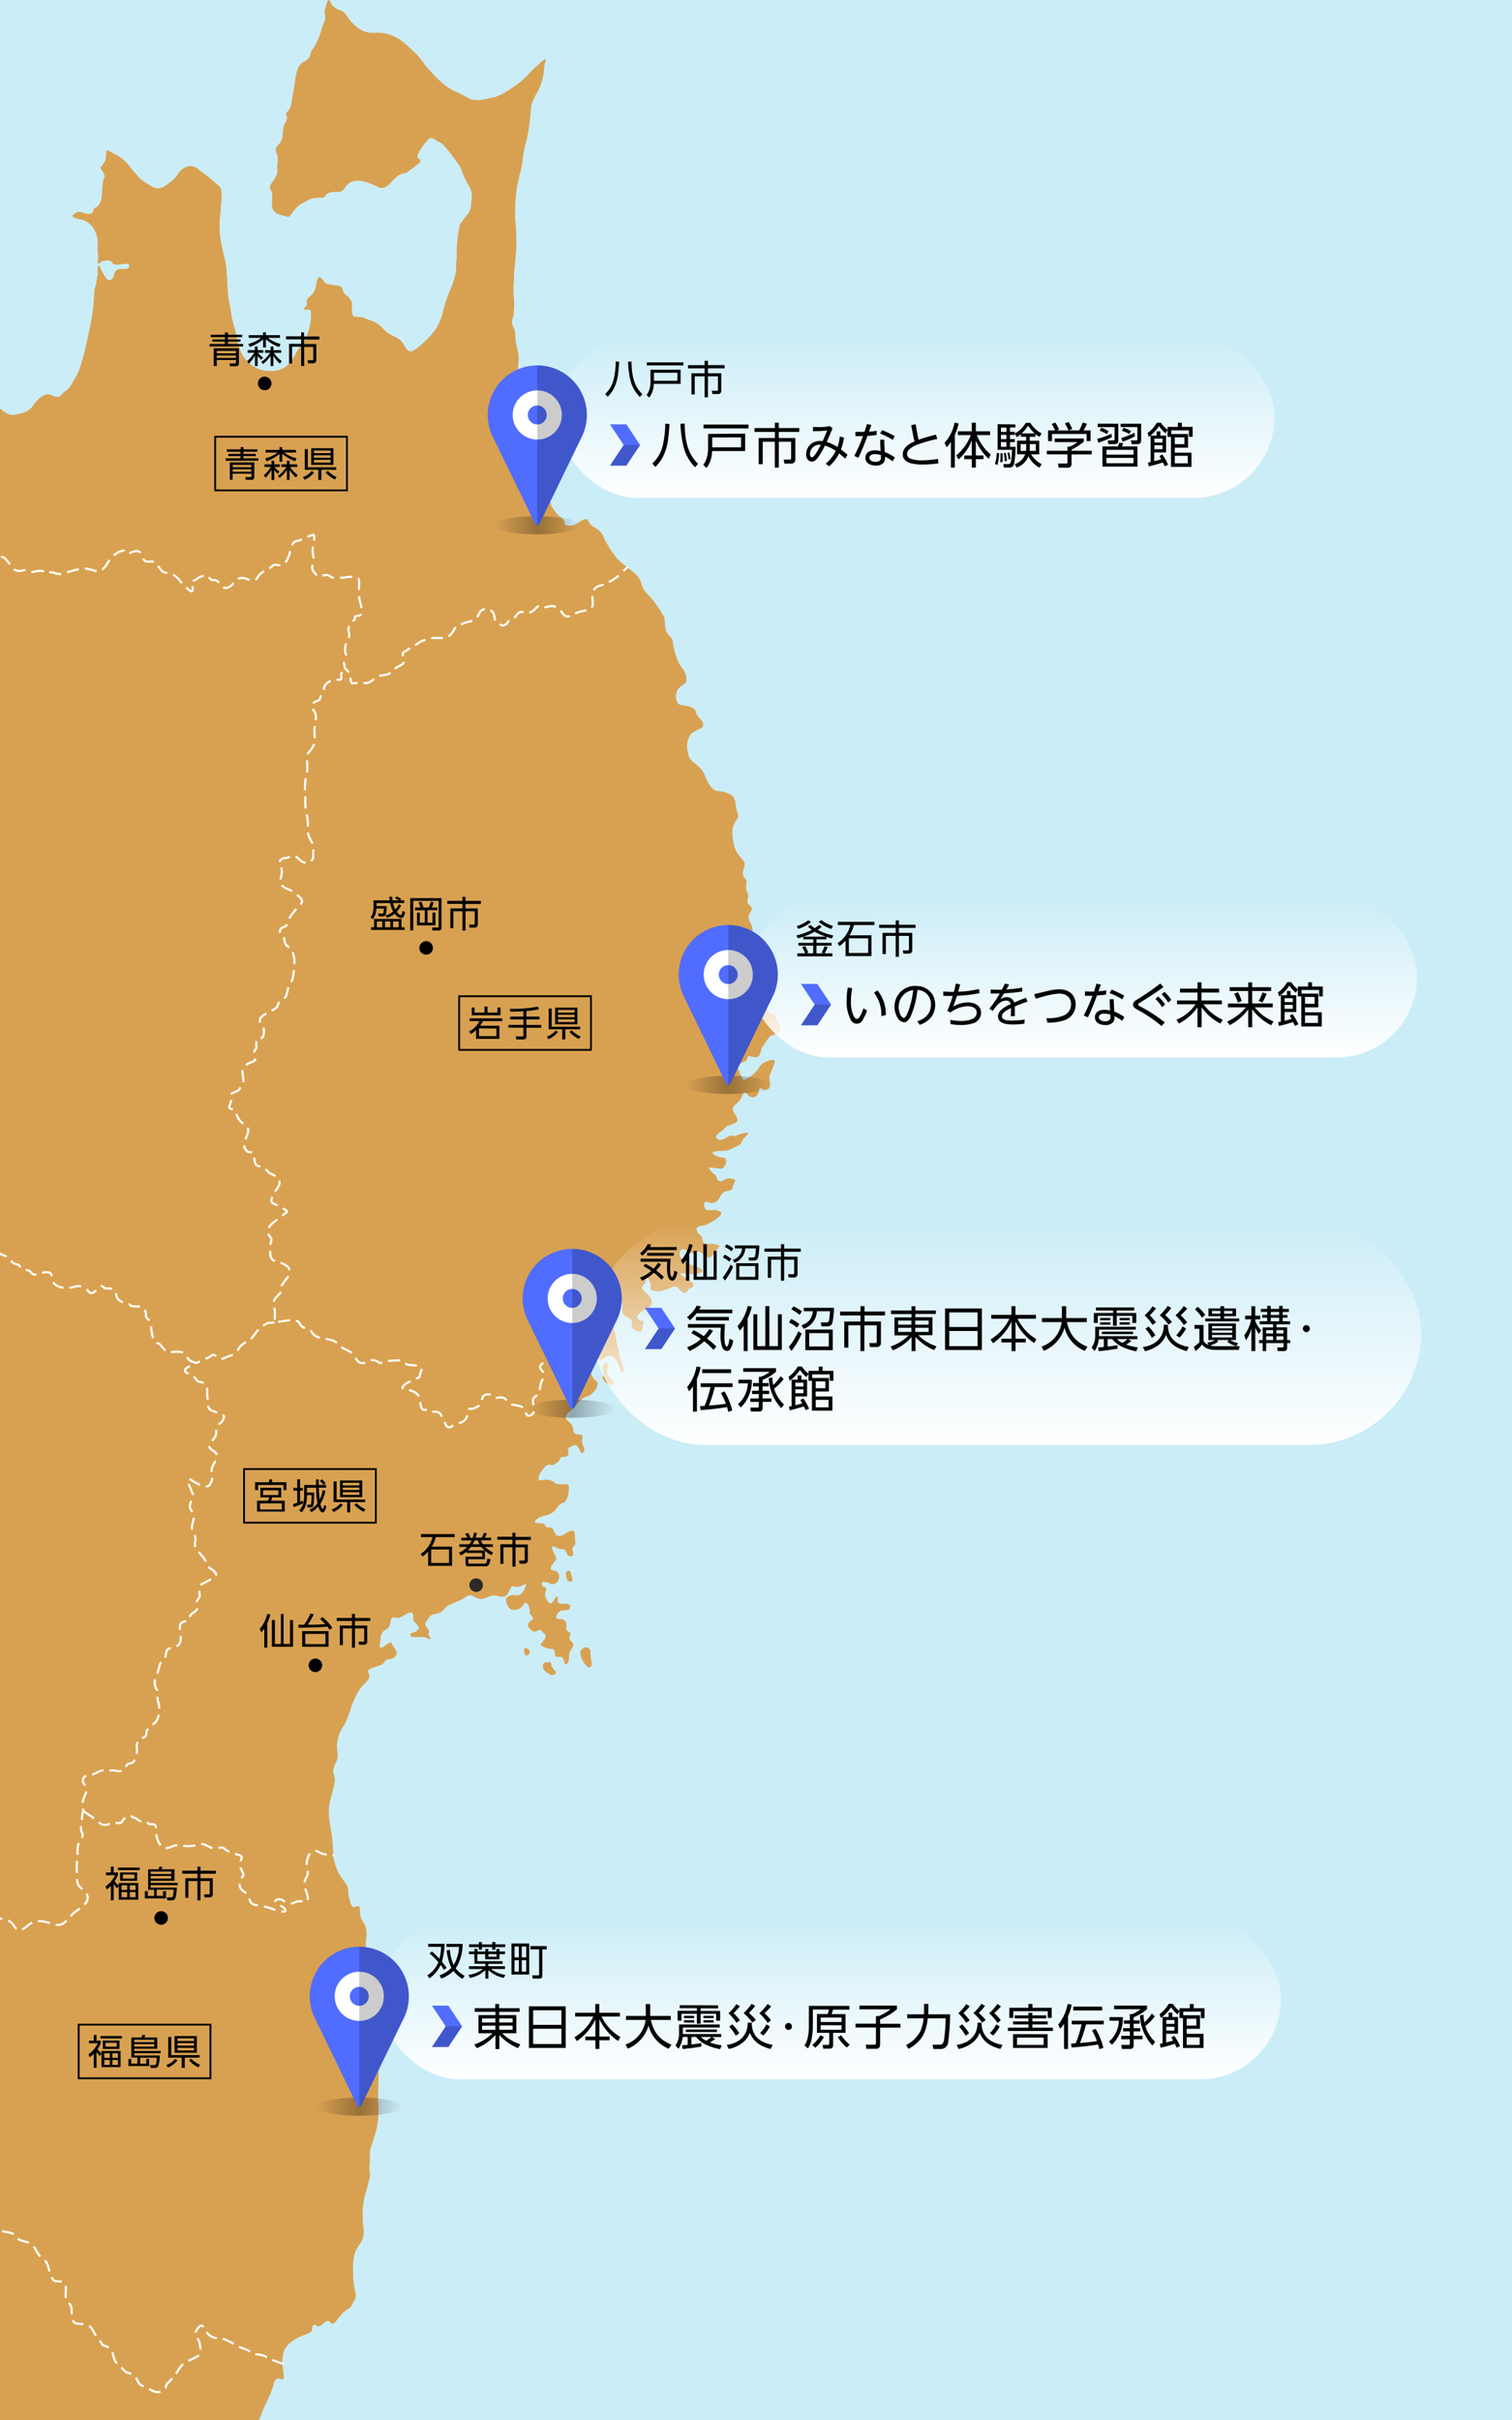 <svg xmlns="http://www.w3.org/2000/svg" xmlns:xlink="http://www.w3.org/1999/xlink" viewBox="0 0 500 800"><defs><style>.cls-1,.cls-10,.cls-11,.cls-17,.cls-7,.cls-8,.cls-9{fill:none;}.cls-2{fill:#cbedf7;}.cls-3{clip-path:url(#clip-path);}.cls-4{fill:#f0b25a;}.cls-12,.cls-4,.cls-6{fill-rule:evenodd;}.cls-5{opacity:0.1;}.cls-10,.cls-17,.cls-7,.cls-8,.cls-9{stroke:#fff;}.cls-10,.cls-7,.cls-8,.cls-9{stroke-linejoin:round;stroke-width:0.7px;}.cls-7{stroke-dasharray:4.03 2.02;}.cls-9{stroke-dasharray:3.9 1.95;}.cls-10{stroke-dasharray:4 2;}.cls-11{stroke:#000;stroke-miterlimit:22.93;stroke-width:0.6px;}.cls-12{fill:#2b2a29;}.cls-13{fill:url(#名称未設定グラデーション_58);}.cls-14{fill:url(#名称未設定グラデーション_14);}.cls-15{fill:#506dff;}.cls-16{opacity:0.2;}.cls-17{stroke-miterlimit:10;stroke-width:5px;}.cls-18{fill:url(#名称未設定グラデーション_58-2);}.cls-19{fill:url(#名称未設定グラデーション_14-2);}.cls-20{fill:url(#名称未設定グラデーション_58-3);}.cls-21{fill:url(#名称未設定グラデーション_14-3);}.cls-22{fill:url(#名称未設定グラデーション_58-4);}.cls-23{fill:url(#名称未設定グラデーション_14-4);}</style><clipPath id="clip-path"><rect class="cls-1" width="500" height="800"/></clipPath><linearGradient id="名称未設定グラデーション_58" x1="302.92" y1="164.62" x2="302.92" y2="111.24" gradientUnits="userSpaceOnUse"><stop offset="0" stop-color="#fff"/><stop offset="1" stop-color="#fff" stop-opacity="0"/></linearGradient><linearGradient id="名称未設定グラデーション_14" x1="163.33" y1="173.65" x2="192" y2="173.65" gradientUnits="userSpaceOnUse"><stop offset="0" stop-opacity="0"/><stop offset="0.5" stop-opacity="0.3"/><stop offset="1" stop-opacity="0"/></linearGradient><linearGradient id="名称未設定グラデーション_58-2" x1="358.08" y1="349.61" x2="358.08" y2="296.23" xlink:href="#名称未設定グラデーション_58"/><linearGradient id="名称未設定グラデーション_14-2" x1="226.49" y1="358.64" x2="255.15" y2="358.64" xlink:href="#名称未設定グラデーション_14"/><linearGradient id="名称未設定グラデーション_58-3" x1="332.98" y1="477.67" x2="332.98" y2="403.29" xlink:href="#名称未設定グラデーション_58"/><linearGradient id="名称未設定グラデーション_14-3" x1="174.88" y1="465.7" x2="203.55" y2="465.7" xlink:href="#名称未設定グラデーション_14"/><linearGradient id="名称未設定グラデーション_58-4" x1="274.56" y1="687.37" x2="274.56" y2="634" xlink:href="#名称未設定グラデーション_58"/><linearGradient id="名称未設定グラデーション_14-4" x1="104.47" y1="696.41" x2="133.14" y2="696.41" xlink:href="#名称未設定グラデーション_14"/></defs><g id="レイヤー_1" data-name="レイヤー 1"><rect class="cls-2" width="500" height="800"/></g><g id="text"><g class="cls-3"><g id="base"><path class="cls-4" d="M195.26,546a1.55,1.55,0,0,0-1.62-1.46c-2.86.87-1.48,3.64-.41,5.34l.68.72c1.24,1.69,2-.53,1.74-1.12A12.65,12.65,0,0,1,195.26,546Z"/><path class="cls-4" d="M180.77,549.51a1.21,1.21,0,0,0-1.22,1.53c.2,1.09.41,1.18,1.35,1.89l1.35.86a1.48,1.48,0,0,0,.3,0c2.83-.69-.12-1.95-.21-3.25C182.24,549,181.94,549.54,180.77,549.51Z"/><path class="cls-4" d="M173.66,544.78c-.75.65-.15,2,.13,2.57l.9-.27.07-.09C176,545.79,174,544.49,173.66,544.78Z"/><path class="cls-4" d="M187.27,521.32a3,3,0,0,0,.59,1.35l.83.2a.81.81,0,0,0,.55-1.09,16.72,16.72,0,0,1-.51-2.06C188.54,519,186.69,518.88,187.27,521.32Z"/><path class="cls-4" d="M201.66,455.37c-1.63-1.43-.37-3.08-.6-4-.59-2.37-2.33.77-1.62,2.1s-.39,1.37-.12,2.12a3,3,0,0,0,1.39,1.71l1.12.58c1-.09,1.69-.94,1-1.4A11.28,11.28,0,0,1,201.66,455.37Z"/><path class="cls-4" d="M246.78,350.62c.89-1.22-.2-1.88,2.2-1.23s2.4-1.2,2.93-3c.43-.69.77-1.12,1.23-1.76.81-1.12,1.16-2.22,2.48-2.52,2.77-.62,2.83-1.81,1.61-4.12-.65-1.24-.92-2.77-2.29-2.93-1.93-.21-.76-3-1.56-4.44a14.4,14.4,0,0,1-1.55-5c0-.36-.3-3.17-.32-3.25-.43,0-1.24,1.29-1.44,1.64a28.81,28.81,0,0,1-1.88,2.49c-.84,1.2-1.84,2.39-2.6,3.57a7.47,7.47,0,0,1-1.71,2c-1.12,1.14-.46-1.6,0-2.37,1.75-3.27.67-4,1.57-6.37,1.31-3.44-.59-4.38-.16-6.62.3-1.57.83-1,1-3.61.39-1-.07-1.11.93-2.45a23.61,23.61,0,0,0,1.33-2.3c1-1.64-.75-3.54-1-4.77-.39-2,2.28-2.6.33-4.33-1.79-1.59.26-2.31-.7-4.16-1.28-2.49.5-3.45-.91-4.82-1.72-1.66.74-4-.3-5.5-1.47-2.13-1.47-1.28-2.88-4.2a15.87,15.87,0,0,1-.87-5.18c-.31-3.83,2.65-4.54,1.71-6.48-1-2.15-.12-4.8-2.2-6.12a9.15,9.15,0,0,0-4.55-1.29c-2-.24-3.44-3.37-4.07-5.06-1.39-3.7-4.92-4.39-5.41-6.65-.66-3-.82-3.47.31-6.53.79-1.52,4.35-2.49,4.45-3.07.22-1.32-.4-2-1.25-2.91-2.07-2.15.07-2.78-4-3.86-.91-.24-2.7-.27-3.07-1a4.25,4.25,0,0,1-.13-4.21,6.29,6.29,0,0,1,2.32-2.13c1.41-.94.3-4-.58-5a9.93,9.93,0,0,1-1.62-2.7,24.31,24.31,0,0,1-1.57-5.55c-.05-2.53-2-2.52-2.5-5-.21-1.07-.15-2.36-.34-3.62a35.19,35.19,0,0,0-6-8.23c-2.15-2.34-1-4.16-4.11-6.69-1.83-1.48-3.51-2.79-5.3-4.35a38.33,38.33,0,0,1-4.53-6.93c-1.52-4.22-3.92-2.72-5.45-6.1-.46-1-3.05.81-3.62,1.24a4.7,4.7,0,0,1-3.67.41c-.72-.33.31-1.1-1.4-2.41a11.76,11.76,0,0,1-3.33-4c-.31-1-.52-1.88-.84-2.82-.91-2.64-1.59-6.21-3-8.52-1.05-1.77-1.33-4.54-2-6.53-.79-2.45-1.23-5.72-1.79-8.26-.49-2.2-.67-3.64-1-5.83-.24-1.69-.39-2.7-.71-4.44-.68-2.61-1.66-6-1.66-8.67,0-.87.23-3.9.17-4.43-.31-2.59-1.11-4-1.07-6.92,0-3.11-1.92-2.81-.71-6a23.44,23.44,0,0,0,.25-5.92,31,31,0,0,1,0-6.24,28.79,28.79,0,0,1,.12-2.94c.26-2.38.4-4.86.66-7.2a70.86,70.86,0,0,0-.16-7.55,41.6,41.6,0,0,1-.21-6,46.35,46.35,0,0,1,1.39-10.77c.48-1.66.57-2.3.94-4l0-.26a40.49,40.49,0,0,1,.86-5.43,40.85,40.85,0,0,0,1.53-7.59c.8-5.12-.28-5.51,2.63-10.39a18.22,18.22,0,0,0,1.51-3.8c.76-2.09.47-4.18,1-5.79,1-2.89-1.73.17-2.47.77A29.23,29.23,0,0,0,174.34,25a24.27,24.27,0,0,1-5.2,4.15,20.21,20.21,0,0,1-5.85,3.07c-.14,0-4.17.81-4.2.82a9,9,0,0,1-3.75-.32,37.76,37.76,0,0,0-4.26-2.27,16.77,16.77,0,0,1-4.68-2.86,43.38,43.38,0,0,1-3.79-3.76c-.52-.61-1.72-1.82-2.1-2.34a22.89,22.89,0,0,0-2.86-3.61c-1.36-1.36-2.46-2.39-3.93-3.63a13.36,13.36,0,0,0-9.23-3.44c-3.66.27-5.49-.75-8-3.25-1.6-1.58-2-3.54-4.08-4.2A4.91,4.91,0,0,1,109.3.81c-.56-1.7-1.12-.35-1.34.61s-.77,1.9-.6,2.69c.64,3-.37,3-1,5.49a23.42,23.42,0,0,1-2.86,6.54c-1.69,2.15,0,2.52-2.87,4.24a4,4,0,0,0-2.07,2.25c-.89,1.75-1.11,6-1.67,8.28-.39,1.64-.38,4.79-1.74,5.88s.77,1.81-1,4.13c-.46.62-.61,2.82-.64,3.64-.11,2.89-2.39,3.54-2.29,5s.62,1,.63,3.48a18.09,18.09,0,0,0-.17,2.71c.2,2-.42,2.75-1.54,4.33-1.28,1.81-1,1.65-.28,3.49s-1.1,5.43,1.65,7a21.61,21.61,0,0,0,3.84,1.11c1-.19,2-3.28,4.81-4.6,2.48-1.18,2.37-1.69,5.53-1.69,2.93,0,1-1.6,4.43-1.92,2.17-.2,2.46.58,4.14-1.68,1-1.46,1.72-1.72,3.41-2,2.12-.35,5.52,1.09,7.42,2.08,1.59.83,3.25-.37,4.24-1.59a12.05,12.05,0,0,1,1.35-1.34c2-2.06,3.55-1.45,4.24-2.17,1-1,2.14-1.46,2.74-2.06,1.05-1,2.22-1.32.66-2.34-1.29-.84,2.29-5.12,2.94-5.89,1.45-1.71,2.05-.49,3.55.23a7.48,7.48,0,0,1,1.86,1.25l2.55,3a7.28,7.28,0,0,0,.53.83c.56.65,1.1,1.55,1.51,2A11.38,11.38,0,0,1,152.88,57a31.89,31.89,0,0,0,2.26,4.53,6.63,6.63,0,0,1,.87,3.86c-.3,2.27,0,4-1.71,5.87-.77.84-1.17,1.58-1.81,2.34-1,1.12-1.41,7.44-1.47,9.15a28,28,0,0,1-.16,4.29c-.07.88,0,2.1-.11,2.85a27.85,27.85,0,0,1-1.45,5,43.34,43.34,0,0,0-2.94,8.66,19.25,19.25,0,0,1-1.53,3.93c-1.11,2.61-5.7,7-8.15,8.42-1.21.68-2.17-.24-2.74-1.27-1.37-2.45-2.27-2.8-4.78-4a11.52,11.52,0,0,1-2.75-2.29c-2.64-2.38-3-1.94-6-3.24-1.37-.59-3.35,0-3.72-.89-1-2.33.54-3.22-1-5.46-1-1.48-2-1-2.43-3.24-.22-1.13-2.82-1.24-3.73-1.37-2.54-.36-2.07-1-3.31-2.24-1.53-1.46-1.64,3-1.92,3.51-.78,1.46-.58,1.56-2.08,2.75a2.29,2.29,0,0,0-.76,2.13c.18,1.37-1.18,1.37-1.08,1.6.49,1.27,2.45-.48,2.42,1.4a17.16,17.16,0,0,1-1.44,7.87c-1,2.38-2.63,3.9-3.63,5.87-2.11,4.16-4.81,6-9.47,5.56-3.54-.34-5.86-2.14-7.94-4.92a19.86,19.86,0,0,1-1.9-5.44c-.39-2.81-1.5-5.47-1.94-8.27l0-.32c-.32-2.26-.93-4.34-1.11-6.66-.38-4.91-.15-8.27-1.47-13.19a57.93,57.93,0,0,1-1.12-5.88,30.53,30.53,0,0,1,0-6.89A6.66,6.66,0,0,0,73,69.2c0-2,.8-5.81-.31-7.51L69,58.52c-.14-.08-3.3-2.43-3.34-2.48-2.14-2.09-5.09-1-6.63,1.22-1.7,2.42-1.59,2-3.65,3.64-2.89,2.35-4.31,1.31-7-.35a12.19,12.19,0,0,1-3.32-2.92c-1-1.17-1.73-1.92-2.62-3.2a14,14,0,0,0-4.67-3.59c-.24-.12-2.21-1.23-2.22-1.22-.56.1-.47,2.53-.66,3.16-.35,1.24-1.79,2.38-1.62,2.78.58,1.4,1,1,1.34,2.84-1.07,1.91-.56,5.32-1.15,7.51-.78,2.9-1.77,2.35-2.29,3-.64.83-.16,1.69-1.69,1.78-2.46.15-3.06-1.92-5.5.59-.32.33,1.12.88,1.25.91,2.52.61,3.34.64,5.24,2.65a9.38,9.38,0,0,1,1.88,5.68c-.27,2,.26,3.84,0,5.65-.35,2.13,1.08.19,1.67.14.92-.08,2.37-.69,3.09.54,1,1.63,5.43-.54,5.6.86.23,2-2.93.76-3.92,1.43-1.6,1.06-.55,2.67-2.34,3.42-1.2.49-2.4-2.48-3-3.32-.36-.54-.42-1.54-.63-1.44-1,.46-.29,2.44-.51,3.22-.5,1.83-.34,2.81-1.11,4.79a67.63,67.63,0,0,1-1.72,13.64c-.91,4.15-2.18,10.86-4.09,14.56-.21.41-1.13,1.91-1.2,2.07a9.52,9.52,0,0,1-2.13,2.94,2.83,2.83,0,0,1-.47.29c-1.32.72-1.58,2.91-4.35,1.41-2.58-1.39-5.21,1.73-6.51,3.62-1.42,2-3.53,2.34-5.87,2.78-3.12.58-5.54-3.35-6.9-3.38-3-.08-2.28,2.38-5.33,3.24a3.53,3.53,0,0,0-2.47,2.36,40.63,40.63,0,0,1-2.07,4.48c-.59,1.33-2.05,2-2,3.14a2.94,2.94,0,0,1-2,3c-1.25.57-1.42,2.11-1.87,2.81-2,3.08-3,.06-5.7,3.43a13.12,13.12,0,0,1-3,3.24,3.76,3.76,0,0,0-.5,1.43c-.08,4.76,4.62,3,7.09,4.15,2.82,1.31,3.52,9.08,3.49,11.86,0,1.72.06,3.32.09,5,0,1.46-.38,3.42-.36,4.61.06,3.08-.8,2.44.63,5.61.87,1.53,1.51,2.5,3.23,3.08s1.86,1.16,2.58,2.77c.8,1.84.49,1.19,2.51,1.94s1.54,4.51,1.77,6.22a19.75,19.75,0,0,1-.24,4.17c-.08,1.22-.51,5.08-.77,6.2-.55,2.33.46,3.74-.81,6.31s-.39,2,1,3c.45.31-.23,1-.57,1.18-2.07,1.35-1.23-.74-2,2-1,1.72-.82,2.2-.81,4a23.24,23.24,0,0,1-.43,3.72c-.16,1.18-.5,2.1-.72,3.17a27.22,27.22,0,0,1-2.4,6.56c-.26.56-.87,1.53-1,2,0,.06-2.29,4.24-2.3,4.26-1,1.4-1.85,4.17-3,5.72a15.51,15.51,0,0,0-1.81,2.65,4,4,0,0,1-.44.5c-1.91,2.24-4.24,4.43-6.2,6.64-1.59,1.8-4.2,2-6.42,1.49-2.67-.63-4.84-.55-7.29-1.07-1.29-.28-3-2.69-3.77-3.79-.36-.54-2.68-2.29-2-.32.89,2.56,0,2.9.11,3.71.23,2,1.2,2.21,1.52,3.06.2.53-.75,2-1,2.5-1.15,2.05,1.48,3.89,2.87,5.1,2,1.79,1,2,1.63,4,.39,1.3-.2,2.95.72,3.37,3.24,1.45,6.35-.7,7.22-.45,1.61.46.1,1.61,3.41.77.91-.24,1.39-1.55,2-1.19,1.85,1.12,2-.52,1.25-1.79-1-1.76,1.78-2.53,2.53-2.38,1.61.32,1.58-.28,3.23-.64.54-.12,2.31-.28,2.48-.33,1.38-.4,1.24.7,2.1.74a11.53,11.53,0,0,1,3,.11l1.52,1.37c1.33.85,1.58,1.93,2.41,2.82s1.56,2.56,2.19,3.4,1,1.72,1.58,2.5a22.34,22.34,0,0,1,1.43,3,35.32,35.32,0,0,1,1.61,5.53c.38,1.33,1,2.52,1.46,3.83.24.67.39,1.46.68,2.18.75,1.84.43,2.51.72,4.16a39.5,39.5,0,0,1-.11,5.84,44.08,44.08,0,0,0-.35,7.94c0,1.38-.2,3.11-.18,4.39,0,.91-.15,4.84-.28,5.65-.3,1.88.05,3.91,0,5.79-.13.72-.33,1.62-.5,2.34-.3,1.33-.28,2.88-.52,4.05-.3,1.45-.54,3.41-.88,4.82-.29,1.22-1,5-1.07,6.21-.16,2-.77,4.11-1,6-.23,1.73-1.06,2.95-1.27,4.08-.28,1.56-1.19,3-1.59,4.41-.34,1.17-.66,1.79-1,2.83a31.91,31.91,0,0,1-2.8,5.57c-.25.24-.69.7-.9.95-1.65,2-4.61,1.31-5.75,2.48-2.78,2.84-.45,5.83-1.81,8.3-1.46,2.65-1.3,2.21-.95,5.18.22,1.92,1,1.73.17,3.8-.52,1.27-1.88,1.79-1.83,3.17,0,.83-.33,2.27-.32,2.64a15.81,15.81,0,0,1-.36,2.55c-.28,2.21-1.87,2.16-1.47,3.63.55,2.1,1.62,1.34.66,3.8-.36,1.62-.1,2.56-.58,4.25-.63,2.2-1.35,4.47-2,6.68-.81,2.8-2.75,7.65-3,10.33-.27,2.31-2.15,3.8-.69,5.51.53.63,1.58,2.89.06,2.93-.86,0-2.76-3.57-2.76,1.53a36.93,36.93,0,0,1-1.57,5.76,21.69,21.69,0,0,1-.85,3,27.13,27.13,0,0,1-3.12,7.43c-2.28,4-1.77,4.19-5.64,6.81-.11.08-2.27,2.53-2.54,2.83-1.72,1.91-1.31,3.45-3.66,4.87a22.82,22.82,0,0,0-1.94,1.44,21.84,21.84,0,0,0-3.87,4.45,29.88,29.88,0,0,0-1.92,3.57c-.55,1.05-.72,1.46-1.44,2.64a8,8,0,0,1-.46.93,58,58,0,0,0-3.72,7.06c-.77,1.9-2,4-2.7,5.92a7.92,7.92,0,0,0-.26.78c-.75,2.5-1.65,5-2.53,7.42-.67,1.87-1.73,3.52-2.44,5.22-.85,2.07-2.12,4-3,6.09-.61,1.51-1.1,3.38-1.71,4.74a40.57,40.57,0,0,0-1,4.88,45.27,45.27,0,0,0-.58,5.39c-.12,1.51-.43,3.45-.4,5s-.41,3.45-.46,4.82a49.39,49.39,0,0,1-.79,5c-.42,1.84-2,2.39.3,3.13.61.2.84.08,1,.53.41,1-.53,2.84-1.26,3.49-1.68,1.5-2.05.68-1.61,2.81a7.53,7.53,0,0,1-.64,2.65,22,22,0,0,1-1,2.9c-1,2.42-2.84,3-3.31,5s-2.6,4-3.73,5.72c-.9,1.4-2.31,2.08-3.06,3-1.36,1.67-3.05,3.66-4.51,5.22-1,1.11-1.86,2.16-3,3.24-2.14,2-2,2-4.86,2.75-1.47.75-1,.76-2.17,1.8s-.87,2.2-1.6,2.48c-1.25.49-1.46-1.3-3.35.1a14.66,14.66,0,0,1-3.89,2c-2.79,1.12-4,2.34-7.11,1.95-5.71-.71-7.4,4.47-11.49,6.47-1.9.92-2.1,1.57-3.46,2.41a31.45,31.45,0,0,0-3.91,2.63,50.52,50.52,0,0,1-5.15,3.28,23.6,23.6,0,0,0-4.67,2.9A22.83,22.83,0,0,0-156.3,623c-1,1.1-1.79,2.68-2.6,3.53s-1.43,1.4-2.27,2.31a6.66,6.66,0,0,0-1.64,3.26,19.1,19.1,0,0,1-.84,3.58c0,.16-1.68,4-1.84,4.35a16.68,16.68,0,0,0-1.09,4.85,19.67,19.67,0,0,1-1.25,6.79c0,.11-1.32,3.7-1.34,3.78a69,69,0,0,1-4.35,9c-1.4,1.61-1.09,2-3.36,3.09l-.12.09a34,34,0,0,0-4.75,4.7c-1.62,2.23-3.2,3.31-4.76,5.61-2.13,3.15-2.12,7.36-3.67,9.42-1.29,1.72-2.1,4.33-3.27,5.66a20.23,20.23,0,0,0-3.14,4.4c-.75,1.36-1,.79-1.65,2.6-.74,2.22-1.15.7-2.48.6s-.89-.63-2.57-.06c-3.43,1.18-4.83,3.53-7.48,5.55a18.16,18.16,0,0,0-5,4.89c-2.25,4.25-4.23,3.69-6.59,6.74-1,1.32-2.1,2.15-3.1,3.32-1.43,1.68-7.31,5.75-8.07,6.91A11.8,11.8,0,0,1-235,729.9c-1,1.17-2.92.58-3.9.86a17.58,17.58,0,0,1-3.87-.38c-3.94-1-3.06,1.34-6.67.15-2-.65-3.47-1.31-5.36,0a25.42,25.42,0,0,1-2.68,1.82v.06a15.26,15.26,0,0,0-4.32,2.85c-4,3.45-7.07,5.72-11.31,8.9a31.46,31.46,0,0,1-8.49,5c-5.84,2.12-10.61,2.29-15.57,6-5.48,1.33-8.84,1.41-14.14,3.18-1.77.53-2.83,1.42-4.6,2.12-6.9,2.83-10.61,5.13-17.33,8.14-6.37,2.92-5.93,9.55-7.79,16.27-1.15,4.24-3.8,6-7.42,8.49-3.19,2.12-5.31,3.89-9.2,3.89-1.41,0-2.12-.53-3.54-.71-6-.7-9.55-.35-15.21-2.47-4.86-1.77-7.87-3.19-11.67-6.72-2.65-2.48-4.68-4.42-4.95-8.14l8.84-31.12-3.18-8.49-8.14,9.9c-3.27-1.86-4.06-4.42-6.72-7.07l.36-1.42c2.38.18,3.8-.62,6-1.41,4-1.42,6.72-2.3,9.2-5.66l-.36-1.42c-2.38.18-3.62,1.06-6,1.06-.71,0-.71-1.06-1.41-1.06-4.25,0-6.11,2.74-9.91,4.6-1.86-2.47-2.92-4.42-5.66-6,.18-.44.18-1.06.36-1.42,1.23-1.77,3-1.85,4.59-3.18a9.55,9.55,0,0,0,2.83-3.89c.44-1.06.53-2.83,1.77-2.83,4.25,0,4.25,7.07,8.49,7.07a13,13,0,0,0,8.49-2.47c3.62-2.66,3.71-6.28,5.66-10.26.88-1.77,2.48-2.3,4.24-3.19a18.25,18.25,0,0,1,5.66-2.12c2.12-.44,3.63-.35,5.66-1.06,1.59-.53,3.19-1.41,3.19-3.18,0-.62-.62-.89-.71-1.42-.44-2.12-.36-3.45-.71-5.66-.09-.88-.71-1.23-.71-2.12,0-2,.89-3.18,1.77-4.95.71-1.5,1-3.18,2.48-3.89,2.38-1.24,4.33-.09,7.07-.36a2.56,2.56,0,0,0,2.12-2.82c0-2-1.23-3-1.76-5-.27-1,0-1.85-.36-2.83a4.91,4.91,0,0,0-4.6-3.53c-3.89,0-6,1.32-9.9,1.76-1.68.18-2.65-.17-4.25,0-4.33.62-6.54,2.66-10.25,5-4.51,2.74-6.64,5.48-11.32,7.78-2.21,1.06-3.89,1.59-5.66,3.18a26.63,26.63,0,0,1-3.89,3.18c-1.24.71-2,1.77-3.54,1.77-3,0-4.07-3.18-7.07-3.18-3.36,0-4.78,2.39-7.78,3.89-1.59.8-2.57,1.42-4.25,2.12s-3.53,1.15-3.53,2.92v7.25c0,2.39-1.07,3.45-1.77,5.75-.53,1.77-.62,3.18-1.77,4.6-.8,1-1.86,1.41-2.48,2.48-.26.44-.18,1-.35,1.41a22.21,22.21,0,0,0-1.77,9.64c0,1.32.26,2.12.35,3.45l1.77.35c1.68-.53,2.56-.88,4.25-1.41,1.23,7.51,2.83,11.4,4.59,18.74.36,1.68,1.33,2.57,1.33,4.34,0,5.83.09,9.19.09,15,0,4.15-1.15,6.45-2.48,10.34a36.8,36.8,0,0,1-3.18,7.43c-1,1.68-2.21,2.57-3.18,4.24-1.69,2.75-2.39,4.6-3.89,7.43-3.1,5.57-5.75,8.23-8.85,13.8-.26.47-.52.94-.76,1.39H80.12l.21-.41A5.44,5.44,0,0,1,82,813.3c2.47-1.49.11-4.7,1.57-7.16,1.73-2.91,1.26-1.33,1.79-5l.18-.56a27.19,27.19,0,0,1,1.21-3.31c1.25-3.27,2.95-5.89,3.83-9.4.77-3.09,2.75-.46,3.23-1.66.23-.58-.28-2.45-.42-4.63a10.83,10.83,0,0,1,.46-4.2c1-2.89,4.49-4.7,7.21-5.65,3-1.05,1.82-1.8,2.37-2.84.72-1.33,1.34,1.28,3.1-.46,3.33-3.27,2.3,1.82,4.72-1.25,2.24-2.84,1.86-2.44,4.8-4.6,1.06-2.28,2.07-2.73,1.31-5.46a23.89,23.89,0,0,1-.56-5.5,21.74,21.74,0,0,1,.18-5.17c.6-4.59,3.67-4.75,3.27-9.3a38.31,38.31,0,0,1-.24-7.48,25,25,0,0,1,1.39-6.24,22.58,22.58,0,0,1,.54-2.3c.91-3,0-2.86.26-5.08s-.21-4.45.59-6.75c2-5.59,2.63-8.53,2.29-14.51-.2-3.6.23-6.9.06-10.38,0-.93-.15-1.81-.08-2.82.23-3.59-.29-4.84-.91-8.24-.79-4.27-.06-9.81-.78-14.45-.4-2.59.36-5.73-.92-8.12-1.16-2.16-1-2.74-1.45-5.29a23.47,23.47,0,0,1,.09-4.42c.74-6.16-2.1-4.8-2.07-9.49,0-2-.74-1.44-1.94-1.11-1,.27-1.47-2.55-1.63-3.23-.81-3.32.45-2.54-1.85-5.58a16.19,16.19,0,0,1-3.44-9,48.13,48.13,0,0,0-.77-7.89l-.07-.43c-1.24-7.66-.39-7.35,1.2-14.36.74-3.23-.81-3.14-.21-5.32.87-3.12,1.56-2.22,1.25-5.68a11.66,11.66,0,0,1,1.72-7.93,15.36,15.36,0,0,0,2.14-4.67,9.85,9.85,0,0,0,.45-1.22,28.87,28.87,0,0,1,2.82-6.27c.92-1.72,2.17-2.22,3-3.59.9-1.57.24-1.71,0-2.8-.22-.87,3.46-1.75,4.05-2,2.07-.77.74-1.74,3-2,1.68-.24,3-1.27,2.13-3-.48-1-.84-.94-1.39-2.35-.48-1.23-4.83,4.18-3.78-.14.25-1,.08-1.4.26-2.13.75-3.05,2.8-1.3,3.19-4.93.2-1.92,1.7-1.09,2.53-1.09,1.43,0,5.21-4,5-.15-.07,1.52.43,1.22,1.15,2.25.95,1.35.95,1.44-.26,2.31-.84.62-2.05.41-1.88,1.14.36,1.62,3.85,0,5.68,1.2,1,.66,1.08,0,.78-.39-1-1.48-.13-1.26-.35-2.28-.15-.74-2.09-1.59-.55-3.36.94-1.09.84-1.79,2.56-2,1.89-.22,2.73-1.22,4-2.58l.77-.38c1.4-.76,2.77-1.2,4.14-1.92,2-1.05,2.33-2,4.47-.68,1.72,1,2.69.47,4.52-.21,2-.74,2-.34,3.87,0s2.28-.87,3-2.26c.59-1.18.67-1.29,1.71-1,1.74.51,4-1.75,3.65-.44s-1.66,3.69-3.39,3.27a3,3,0,0,0-3,.81c-.77,1,.67,4,1.94,4,1.73,0,2.61-.21,3.55-1.71,1.11-1.76,2.14.86,2.14,1.89,0,2.07-.14.72.91,2.07s-2.88,1.65-1,3.84c2.24,2.6,3.14-.56,4,.85.58,1,1.63.84,1.25,2.12-.67,2.29-3.37,2.19.74,3.67,1.19.43,2.16-.26,2.31,1.1.26,2.38.62,1.53,2.24,1.7,1,.11.81,3.17,1.85,2.29s.41-2.62.91-3.87c.4-1,2.06-2.56.56-3.54-1.72-1.12.62-2.39-.82-3.15s-.63-1.26-.82-2.53c-.24-1.52-1.3-1.69-2.53-1.71-1.92,0-.2-3,1.59-2.88,3,.26,2.92-2.43.24-2.14-3.41.38-1.65-2-2.31-2.32-.87-.37-1.61,3.32-2.79,1.93-2.57-3-.38-3.59-1-4.75s-1.52.32-1.2-2.13a5.29,5.29,0,0,1,2.79.64c2.41,1.1,4.58-4,.69-4.45-1.14-.13-.44-1.5-.07-2,1.8-2.42,1.54-1.3.19-4.25-1-2.13,0-1.82,1.36-1.12,2.11,1.08,2.09-.62,3.16,1.77.65,1.45,2.62,1.36,2-.6s1-1.38.81-3.39c-.26-2.45.29-4.83-3-2.71-4.6,2.93-3.36-1.79-5.26-1.84-2.15-.05-1.27-.57-2.21-1.29-.47-.35-4.61.44-2.11-1.58,2-1.6,4.4-.43,6.61-3.77,1.67-2.53,2.68-.16,3.71-4.65a18.14,18.14,0,0,0,.13-2.51c-.69-1.22-3.22.27-4.89-1.14-2.1-1.78-4.06-.24-5-.78s2-5.33,3.36-5.1c1.69.27.77.47,2.39-.51,1.77-1.06.85-2,1.93-2,2.93,0,1.84-1.63,2-2.76.06-.5,1.61-1,2-1.14,1.75-.47,1.84,3.58,3,2.39.94-1-.42-2.15-.42-3.72s.73-1.93-.83-2.15c-1.87-.26-1.95-.42-2.13-2-.34-3.09-5.24-2.63-.14-6.5,1.49-1.14,1.06-1.54,2.28-2.63,2.84-2.54,2.49-.42,5.27-3.64l.2-.36c1.21-3.06-.27-2.1-1.14-3.89-1.87-3.84.95-4,.21-5.58-1.11-2.33.33-2.44,1.59-.7,1.11,1.53,2.5-.67,3.24-.76,3.7-.45,3.3,4.78,4.63,5.35,1.64.7-.48-4.41-.57-4.66-.17-.45-1.65-7.51-1.68-8-.09-1.53-1.56-3-1.21-4.42.5-2.09.85-1.58-.38-3.28-1.92-2.63,1.17-2.89,2.85-3.31a1.59,1.59,0,0,1,1.13,1.63c0,2.74-.31,3,2.34,4.26,2,.92-.67,3.14,2.33,4.12,2.65.85,1.55-.21,2.11-1.76.79-2.23-.56-1-1.58-2s.55-2,1.14-2.45c.89-.72.61-.38,1.35-.75,2.95-1.46,2.42-3.55.2-5.5-2.92-2.57-.44-1.9-.09-4.26.25-1.73,1.26.19,1.41.87.36,1.61-.49,2.35,1.18,2.67,2.4.45,3.59-.22,5.73-1.07,1.26-.5,1.71-.68,2.7.49.76.91,1.78,2,2.83.53.72-1,.42-.53,1.3-1,1.67-1-.66-2.27-1.31-2.85s-2.7-1.33-2.26-1.72,3.68.37,5.13,0c.64-.16,2.57-.41,1.72-1.42-.48-.57-3-1.3-3.55-1.53a22,22,0,0,1-3.07-2.14c-1.24-.89-.69-4.08,1.48-2.67,3.33,2.16,3.25,0,4.44.55,2.6,1.25,2.86,3.28,5.09.09,1.72-2.46,2.38-2.08-.13-2.67-2-.47-3.57.59-3.94-1.37s-1.1-1.56-1.58-2.37c-1.39-2.36.87-2.11,2.33-2.54.94-.28,6.59-3.17,5.16-4.36-2-1.64-5,.78-5.37-2.06-.29-2.13,1.47-.92,2.34-.93,3.22,0,2.48-3.38,4.76-3.83,2.78-.54,1.73-.47,2.72-2.53.7-1.43.47-1.11-.41-1.58a3.13,3.13,0,0,0-3,.48,1.41,1.41,0,0,1-2.26-.67c-.57-1.68-.54-.92-1.57-2-2.14-2.21-.06-1.5,1.34-1.37,2.23.2,2.13.59,3.31-1.61,0-1.59-.06-1.78-1.74-1.95-.76-.07-3.8-1.33-2.34-1.83,2-.69,3.77.13,5.48-.84,1-.58,3.31-1.26,3.65-2.22.5-1.44,1.12-1.56,2.07-2.78s-3.15.16-3.44.29c-2.11,1-.91-.85-4,1.1-2.12,1.33-4.47-.26-1.51-2.2a13.32,13.32,0,0,0,1.83-1.62c1.12-.91,5.26-.92,3.15-3.76s-.23-3.11,1.4-5.1c.82-1,1.09-3.48,2.4-1.95,1.54,1.79,3.52,1.21,3.89-1.17.31-2,1.12.29,2.53-.24,1.82-.67,1-2.58.89-3.77-.07-.94,1.5-4,1.78-5.41.34-1.68-4.13,0-4.82,1.32a8.9,8.9,0,0,1-1.77,2.24c-.49.57-3.13,2.65-3.87,2.22a24.09,24.09,0,0,1-1.35-2.94C243,351.42,246.47,351.05,246.78,350.62Z"/><g class="cls-5"><path class="cls-6" d="M195.26,546a1.55,1.55,0,0,0-1.62-1.46c-2.86.87-1.48,3.64-.41,5.34l.68.72c1.24,1.69,2-.53,1.74-1.12A12.65,12.65,0,0,1,195.26,546Z"/><path class="cls-6" d="M180.77,549.51a1.21,1.21,0,0,0-1.22,1.53c.2,1.09.41,1.18,1.35,1.89l1.35.86a1.48,1.48,0,0,0,.3,0c2.83-.69-.12-1.95-.21-3.25C182.24,549,181.94,549.54,180.77,549.51Z"/><path class="cls-6" d="M173.66,544.78c-.75.65-.15,2,.13,2.57l.9-.27.07-.09C176,545.79,174,544.49,173.66,544.78Z"/><path class="cls-6" d="M187.27,521.32a3,3,0,0,0,.59,1.35l.83.2a.81.81,0,0,0,.55-1.09,16.72,16.72,0,0,1-.51-2.06C188.54,519,186.69,518.88,187.27,521.32Z"/><path class="cls-6" d="M201.66,455.37c-1.63-1.43-.37-3.08-.6-4-.59-2.37-2.33.77-1.62,2.1s-.39,1.37-.12,2.12a3,3,0,0,0,1.39,1.71l1.12.58c1-.09,1.69-.94,1-1.4A11.28,11.28,0,0,1,201.66,455.37Z"/><path class="cls-6" d="M246.78,350.62c.89-1.22-.2-1.88,2.2-1.23s2.4-1.2,2.93-3c.43-.69.77-1.12,1.23-1.76.81-1.12,1.16-2.22,2.48-2.52,2.77-.62,2.83-1.81,1.61-4.12-.65-1.24-.92-2.77-2.29-2.93-1.93-.21-.76-3-1.56-4.44a14.4,14.4,0,0,1-1.55-5c0-.36-.3-3.17-.32-3.25-.43,0-1.24,1.29-1.44,1.64a28.81,28.81,0,0,1-1.88,2.49c-.84,1.2-1.84,2.39-2.6,3.57a7.47,7.47,0,0,1-1.71,2c-1.12,1.14-.46-1.6,0-2.37,1.75-3.27.67-4,1.57-6.37,1.31-3.44-.59-4.38-.16-6.62.3-1.57.83-1,1-3.61.39-1-.07-1.11.93-2.45a23.61,23.61,0,0,0,1.33-2.3c1-1.64-.75-3.54-1-4.77-.39-2,2.28-2.6.33-4.33-1.79-1.59.26-2.31-.7-4.16-1.28-2.49.5-3.45-.91-4.82-1.72-1.66.74-4-.3-5.5-1.47-2.13-1.47-1.28-2.88-4.2a15.87,15.87,0,0,1-.87-5.18c-.31-3.83,2.65-4.54,1.71-6.48-1-2.15-.12-4.8-2.2-6.12a9.15,9.15,0,0,0-4.55-1.29c-2-.24-3.44-3.37-4.07-5.06-1.39-3.7-4.92-4.39-5.41-6.65-.66-3-.82-3.47.31-6.53.79-1.52,4.35-2.49,4.45-3.07.22-1.32-.4-2-1.25-2.91-2.07-2.15.07-2.78-4-3.86-.91-.24-2.7-.27-3.07-1a4.25,4.25,0,0,1-.13-4.21,6.29,6.29,0,0,1,2.32-2.13c1.41-.94.3-4-.58-5a9.93,9.93,0,0,1-1.62-2.7,24.31,24.31,0,0,1-1.57-5.55c-.05-2.53-2-2.52-2.5-5-.21-1.07-.15-2.36-.34-3.62a35.19,35.19,0,0,0-6-8.23c-2.15-2.34-1-4.16-4.11-6.69-1.83-1.48-3.51-2.79-5.3-4.35a38.33,38.33,0,0,1-4.53-6.93c-1.52-4.22-3.92-2.72-5.45-6.1-.46-1-3.05.81-3.62,1.24a4.7,4.7,0,0,1-3.67.41c-.72-.33.31-1.1-1.4-2.41a11.76,11.76,0,0,1-3.33-4c-.31-1-.52-1.88-.84-2.82-.91-2.64-1.59-6.21-3-8.52-1.05-1.77-1.33-4.54-2-6.53-.79-2.45-1.23-5.72-1.79-8.26-.49-2.2-.67-3.64-1-5.83-.24-1.69-.39-2.7-.71-4.44-.68-2.61-1.66-6-1.66-8.67,0-.87.23-3.9.17-4.43-.31-2.59-1.11-4-1.07-6.92,0-3.11-1.92-2.81-.71-6a23.44,23.44,0,0,0,.25-5.92,31,31,0,0,1,0-6.24,28.79,28.79,0,0,1,.12-2.94c.26-2.38.4-4.86.66-7.2a70.86,70.86,0,0,0-.16-7.55,41.6,41.6,0,0,1-.21-6,46.35,46.35,0,0,1,1.39-10.77c.48-1.66.57-2.3.94-4l0-.26a40.49,40.49,0,0,1,.86-5.43,40.85,40.85,0,0,0,1.53-7.59c.8-5.12-.28-5.51,2.63-10.39a18.22,18.22,0,0,0,1.51-3.8c.76-2.09.47-4.18,1-5.79,1-2.89-1.73.17-2.47.77A29.23,29.23,0,0,0,174.34,25a24.27,24.27,0,0,1-5.2,4.15,20.21,20.21,0,0,1-5.85,3.07c-.14,0-4.17.81-4.2.82a9,9,0,0,1-3.75-.32,37.76,37.76,0,0,0-4.26-2.27,16.77,16.77,0,0,1-4.68-2.86,43.38,43.38,0,0,1-3.79-3.76c-.52-.61-1.72-1.82-2.1-2.34a22.89,22.89,0,0,0-2.86-3.61c-1.36-1.36-2.46-2.39-3.93-3.63a13.36,13.36,0,0,0-9.23-3.44c-3.66.27-5.49-.75-8-3.25-1.6-1.58-2-3.54-4.08-4.2A4.91,4.91,0,0,1,109.3.81c-.56-1.7-1.12-.35-1.34.61s-.77,1.9-.6,2.69c.64,3-.37,3-1,5.49a23.42,23.42,0,0,1-2.86,6.54c-1.69,2.15,0,2.52-2.87,4.24a4,4,0,0,0-2.07,2.25c-.89,1.75-1.11,6-1.67,8.28-.39,1.64-.38,4.79-1.74,5.88s.77,1.81-1,4.13c-.46.62-.61,2.82-.64,3.64-.11,2.89-2.39,3.54-2.29,5s.62,1,.63,3.48a18.09,18.09,0,0,0-.17,2.71c.2,2-.42,2.75-1.54,4.33-1.28,1.81-1,1.65-.28,3.49s-1.1,5.43,1.65,7a21.61,21.61,0,0,0,3.84,1.11c1-.19,2-3.28,4.81-4.6,2.48-1.18,2.37-1.69,5.53-1.69,2.93,0,1-1.6,4.43-1.92,2.17-.2,2.46.58,4.14-1.68,1-1.46,1.72-1.72,3.41-2,2.12-.35,5.52,1.09,7.42,2.08,1.59.83,3.25-.37,4.24-1.59a12.05,12.05,0,0,1,1.35-1.34c2-2.06,3.55-1.45,4.24-2.17,1-1,2.14-1.46,2.74-2.06,1.05-1,2.22-1.32.66-2.34-1.29-.84,2.29-5.12,2.94-5.89,1.45-1.71,2.05-.49,3.55.23a7.48,7.48,0,0,1,1.86,1.25l2.55,3a7.28,7.28,0,0,0,.53.83c.56.65,1.1,1.55,1.51,2A11.38,11.38,0,0,1,152.88,57a31.89,31.89,0,0,0,2.26,4.53,6.63,6.63,0,0,1,.87,3.86c-.3,2.27,0,4-1.71,5.87-.77.84-1.17,1.58-1.81,2.34-1,1.12-1.41,7.44-1.47,9.15a28,28,0,0,1-.16,4.29c-.07.88,0,2.1-.11,2.85a27.85,27.85,0,0,1-1.45,5,43.34,43.34,0,0,0-2.94,8.66,19.25,19.25,0,0,1-1.53,3.93c-1.11,2.61-5.7,7-8.15,8.42-1.21.68-2.17-.24-2.74-1.27-1.37-2.45-2.27-2.8-4.78-4a11.52,11.52,0,0,1-2.75-2.29c-2.64-2.38-3-1.94-6-3.24-1.37-.59-3.35,0-3.72-.89-1-2.33.54-3.22-1-5.46-1-1.48-2-1-2.43-3.24-.22-1.13-2.82-1.24-3.73-1.37-2.54-.36-2.07-1-3.31-2.24-1.53-1.46-1.64,3-1.92,3.51-.78,1.46-.58,1.56-2.08,2.75a2.29,2.29,0,0,0-.76,2.13c.18,1.37-1.18,1.37-1.08,1.6.49,1.27,2.45-.48,2.42,1.4a17.16,17.16,0,0,1-1.44,7.87c-1,2.38-2.63,3.9-3.63,5.87-2.11,4.16-4.81,6-9.47,5.56-3.54-.34-5.86-2.14-7.94-4.92a19.86,19.86,0,0,1-1.9-5.44c-.39-2.81-1.5-5.47-1.94-8.27l0-.32c-.32-2.26-.93-4.34-1.11-6.66-.38-4.91-.15-8.27-1.47-13.19a57.93,57.93,0,0,1-1.12-5.88,30.53,30.53,0,0,1,0-6.89A6.66,6.66,0,0,0,73,69.2c0-2,.8-5.81-.31-7.51L69,58.52c-.14-.08-3.3-2.43-3.34-2.48-2.14-2.09-5.09-1-6.63,1.22-1.7,2.42-1.59,2-3.65,3.64-2.89,2.35-4.31,1.31-7-.35a12.19,12.19,0,0,1-3.32-2.92c-1-1.17-1.73-1.92-2.62-3.2a14,14,0,0,0-4.67-3.59c-.24-.12-2.21-1.23-2.22-1.22-.56.1-.47,2.53-.66,3.16-.35,1.24-1.79,2.38-1.62,2.78.58,1.4,1,1,1.34,2.84-1.07,1.91-.56,5.32-1.15,7.51-.78,2.9-1.77,2.35-2.29,3-.64.83-.16,1.69-1.69,1.78-2.46.15-3.06-1.92-5.5.59-.32.33,1.12.88,1.25.91,2.52.61,3.34.64,5.24,2.65a9.38,9.38,0,0,1,1.88,5.68c-.27,2,.26,3.84,0,5.65-.35,2.13,1.08.19,1.67.14.92-.08,2.37-.69,3.09.54,1,1.63,5.43-.54,5.6.86.23,2-2.93.76-3.92,1.43-1.6,1.06-.55,2.67-2.34,3.42-1.2.49-2.4-2.48-3-3.32-.36-.54-.42-1.54-.63-1.44-1,.46-.29,2.44-.51,3.22-.5,1.83-.34,2.81-1.11,4.79a67.63,67.63,0,0,1-1.72,13.64c-.91,4.15-2.18,10.86-4.09,14.56-.21.41-1.13,1.91-1.2,2.07a9.52,9.52,0,0,1-2.13,2.94,2.83,2.83,0,0,1-.47.29c-1.32.72-1.58,2.91-4.35,1.41-2.58-1.39-5.21,1.73-6.51,3.62-1.42,2-3.53,2.34-5.87,2.78-3.12.58-5.54-3.35-6.9-3.38-3-.08-2.28,2.38-5.33,3.24a3.53,3.53,0,0,0-2.47,2.36,40.63,40.63,0,0,1-2.07,4.48c-.59,1.33-2.05,2-2,3.14a2.94,2.94,0,0,1-2,3c-1.25.57-1.42,2.11-1.87,2.81-2,3.08-3,.06-5.7,3.43a13.12,13.12,0,0,1-3,3.24,3.76,3.76,0,0,0-.5,1.43c-.08,4.76,4.62,3,7.09,4.15,2.82,1.31,3.52,9.08,3.49,11.86,0,1.72.06,3.32.09,5,0,1.46-.38,3.42-.36,4.61.06,3.08-.8,2.44.63,5.61.87,1.53,1.51,2.5,3.23,3.08s1.86,1.16,2.58,2.77c.8,1.84.49,1.19,2.51,1.94s1.54,4.51,1.77,6.22a19.75,19.75,0,0,1-.24,4.17c-.08,1.22-.51,5.08-.77,6.2-.55,2.33.46,3.74-.81,6.31s-.39,2,1,3c.45.31-.23,1-.57,1.18-2.07,1.35-1.23-.74-2,2-1,1.72-.82,2.2-.81,4a23.24,23.24,0,0,1-.43,3.72c-.16,1.18-.5,2.1-.72,3.17a27.22,27.22,0,0,1-2.4,6.56c-.26.56-.87,1.53-1,2,0,.06-2.29,4.24-2.3,4.26-1,1.4-1.85,4.17-3,5.72a15.51,15.51,0,0,0-1.81,2.65,4,4,0,0,1-.44.5c-1.91,2.24-4.24,4.43-6.2,6.64-1.59,1.8-4.2,2-6.42,1.49-2.67-.63-4.84-.55-7.29-1.07-1.29-.28-3-2.69-3.77-3.79-.36-.54-2.68-2.29-2-.32.89,2.56,0,2.9.11,3.71.23,2,1.2,2.21,1.52,3.06.2.53-.75,2-1,2.5-1.15,2.05,1.48,3.89,2.87,5.1,2,1.79,1,2,1.63,4,.39,1.3-.2,2.95.72,3.37,3.24,1.45,6.35-.7,7.22-.45,1.61.46.1,1.61,3.41.77.91-.24,1.39-1.55,2-1.19,1.85,1.12,2-.52,1.25-1.79-1-1.76,1.78-2.53,2.53-2.38,1.61.32,1.58-.28,3.23-.64.54-.12,2.31-.28,2.48-.33,1.38-.4,1.24.7,2.1.74a11.53,11.53,0,0,1,3,.11l1.52,1.37c1.33.85,1.58,1.93,2.41,2.82s1.56,2.56,2.19,3.4,1,1.72,1.58,2.5a22.34,22.34,0,0,1,1.43,3,35.32,35.32,0,0,1,1.61,5.53c.38,1.33,1,2.52,1.46,3.83.24.67.39,1.46.68,2.18.75,1.84.43,2.51.72,4.16a39.5,39.5,0,0,1-.11,5.84,44.08,44.08,0,0,0-.35,7.94c0,1.38-.2,3.11-.18,4.39,0,.91-.15,4.84-.28,5.65-.3,1.88.05,3.91,0,5.79-.13.72-.33,1.62-.5,2.34-.3,1.33-.28,2.88-.52,4.05-.3,1.45-.54,3.41-.88,4.82-.29,1.22-1,5-1.07,6.21-.16,2-.77,4.11-1,6-.23,1.73-1.06,2.95-1.27,4.08-.28,1.56-1.19,3-1.59,4.41-.34,1.17-.66,1.79-1,2.83a31.91,31.91,0,0,1-2.8,5.57c-.25.24-.69.7-.9.95-1.65,2-4.61,1.31-5.75,2.48-2.78,2.84-.45,5.83-1.81,8.3-1.46,2.65-1.3,2.21-.95,5.18.22,1.92,1,1.73.17,3.8-.52,1.27-1.88,1.79-1.83,3.17,0,.83-.33,2.27-.32,2.64a15.81,15.81,0,0,1-.36,2.55c-.28,2.21-1.87,2.16-1.47,3.63.55,2.1,1.62,1.34.66,3.8-.36,1.62-.1,2.56-.58,4.25-.63,2.2-1.35,4.47-2,6.68-.81,2.8-2.75,7.65-3,10.33-.27,2.31-2.15,3.8-.69,5.51.53.63,1.58,2.89.06,2.93-.86,0-2.76-3.57-2.76,1.53a36.93,36.93,0,0,1-1.57,5.76,21.69,21.69,0,0,1-.85,3,27.13,27.13,0,0,1-3.12,7.43c-2.28,4-1.77,4.19-5.64,6.81-.11.08-2.27,2.53-2.54,2.83-1.72,1.91-1.31,3.45-3.66,4.87a22.82,22.82,0,0,0-1.94,1.44,21.84,21.84,0,0,0-3.87,4.45,29.88,29.88,0,0,0-1.92,3.57c-.55,1.05-.72,1.46-1.44,2.64a8,8,0,0,1-.46.93,58,58,0,0,0-3.72,7.06c-.77,1.9-2,4-2.7,5.92a7.92,7.92,0,0,0-.26.78c-.75,2.5-1.65,5-2.53,7.42-.67,1.87-1.73,3.52-2.44,5.22-.85,2.07-2.12,4-3,6.09-.61,1.51-1.1,3.38-1.71,4.74a40.57,40.57,0,0,0-1,4.88,45.27,45.27,0,0,0-.58,5.39c-.12,1.51-.43,3.45-.4,5s-.41,3.45-.46,4.82a49.39,49.39,0,0,1-.79,5c-.42,1.84-2,2.39.3,3.13.61.2.84.08,1,.53.41,1-.53,2.84-1.26,3.49-1.68,1.5-2.05.68-1.61,2.81a7.53,7.53,0,0,1-.64,2.65,22,22,0,0,1-1,2.9c-1,2.42-2.84,3-3.31,5s-2.6,4-3.73,5.72c-.9,1.4-2.31,2.08-3.06,3-1.36,1.67-3.05,3.66-4.51,5.22-1,1.11-1.86,2.16-3,3.24-2.14,2-2,2-4.86,2.75-1.47.75-1,.76-2.17,1.8s-.87,2.2-1.6,2.48c-1.25.49-1.46-1.3-3.35.1a14.66,14.66,0,0,1-3.89,2c-2.79,1.12-4,2.34-7.11,1.95-5.71-.71-7.4,4.47-11.49,6.47-1.9.92-2.1,1.57-3.46,2.41a31.45,31.45,0,0,0-3.91,2.63,50.52,50.52,0,0,1-5.15,3.28,23.6,23.6,0,0,0-4.67,2.9A22.83,22.83,0,0,0-156.3,623c-1,1.1-1.79,2.68-2.6,3.53s-1.43,1.4-2.27,2.31a6.66,6.66,0,0,0-1.64,3.26,19.1,19.1,0,0,1-.84,3.58c0,.16-1.68,4-1.84,4.35a16.68,16.68,0,0,0-1.09,4.85,19.67,19.67,0,0,1-1.25,6.79c0,.11-1.32,3.7-1.34,3.78a69,69,0,0,1-4.35,9c-1.4,1.61-1.09,2-3.36,3.09l-.12.09a34,34,0,0,0-4.75,4.7c-1.62,2.23-3.2,3.31-4.76,5.61-2.13,3.15-2.12,7.36-3.67,9.42-1.29,1.72-2.1,4.33-3.27,5.66a20.23,20.23,0,0,0-3.14,4.4c-.75,1.36-1,.79-1.65,2.6-.74,2.22-1.15.7-2.48.6s-.89-.63-2.57-.06c-3.43,1.18-4.83,3.53-7.48,5.55a18.16,18.16,0,0,0-5,4.89c-2.25,4.25-4.23,3.69-6.59,6.74-1,1.32-2.1,2.15-3.1,3.32-1.43,1.68-7.31,5.75-8.07,6.91A11.8,11.8,0,0,1-235,729.9c-1,1.17-2.92.58-3.9.86a17.58,17.58,0,0,1-3.87-.38c-3.94-1-3.06,1.34-6.67.15-2-.65-3.47-1.31-5.36,0a25.42,25.42,0,0,1-2.68,1.82v.06a15.26,15.26,0,0,0-4.32,2.85c-4,3.45-7.07,5.72-11.31,8.9a31.46,31.46,0,0,1-8.49,5c-5.84,2.12-10.61,2.29-15.57,6-5.48,1.33-8.84,1.41-14.14,3.18-1.77.53-2.83,1.42-4.6,2.12-6.9,2.83-10.61,5.13-17.33,8.14-6.37,2.92-5.93,9.55-7.79,16.27-1.15,4.24-3.8,6-7.42,8.49-3.19,2.12-5.31,3.89-9.2,3.89-1.41,0-2.12-.53-3.54-.71-6-.7-9.55-.35-15.21-2.47-4.86-1.77-7.87-3.19-11.67-6.72-2.65-2.48-4.68-4.42-4.95-8.14l8.84-31.12-3.18-8.49-8.14,9.9c-3.27-1.86-4.06-4.42-6.72-7.07l.36-1.42c2.38.18,3.8-.62,6-1.41,4-1.42,6.72-2.3,9.2-5.66l-.36-1.42c-2.38.18-3.62,1.06-6,1.06-.71,0-.71-1.06-1.41-1.06-4.25,0-6.11,2.74-9.91,4.6-1.86-2.47-2.92-4.42-5.66-6,.18-.44.18-1.06.36-1.42,1.23-1.77,3-1.85,4.59-3.18a9.55,9.55,0,0,0,2.83-3.89c.44-1.06.53-2.83,1.77-2.83,4.25,0,4.25,7.07,8.49,7.07a13,13,0,0,0,8.49-2.47c3.62-2.66,3.71-6.28,5.66-10.26.88-1.77,2.48-2.3,4.24-3.19a18.25,18.25,0,0,1,5.66-2.12c2.12-.44,3.63-.35,5.66-1.06,1.59-.53,3.19-1.41,3.19-3.18,0-.62-.62-.89-.71-1.42-.44-2.12-.36-3.45-.71-5.66-.09-.88-.71-1.23-.71-2.12,0-2,.89-3.18,1.77-4.95.71-1.5,1-3.18,2.48-3.89,2.38-1.24,4.33-.09,7.07-.36a2.56,2.56,0,0,0,2.12-2.82c0-2-1.23-3-1.76-5-.27-1,0-1.85-.36-2.83a4.91,4.91,0,0,0-4.6-3.53c-3.89,0-6,1.32-9.9,1.76-1.68.18-2.65-.17-4.25,0-4.33.62-6.54,2.66-10.25,5-4.51,2.74-6.64,5.48-11.32,7.78-2.21,1.06-3.89,1.59-5.66,3.18a26.63,26.63,0,0,1-3.89,3.18c-1.24.71-2,1.77-3.54,1.77-3,0-4.07-3.18-7.07-3.18-3.36,0-4.78,2.39-7.78,3.89-1.59.8-2.57,1.42-4.25,2.12s-3.53,1.15-3.53,2.92v7.25c0,2.39-1.07,3.45-1.77,5.75-.53,1.77-.62,3.18-1.77,4.6-.8,1-1.86,1.41-2.48,2.48-.26.44-.18,1-.35,1.41a22.21,22.21,0,0,0-1.77,9.64c0,1.32.26,2.12.35,3.45l1.77.35c1.68-.53,2.56-.88,4.25-1.41,1.23,7.51,2.83,11.4,4.59,18.74.36,1.68,1.33,2.57,1.33,4.34,0,5.83.09,9.19.09,15,0,4.15-1.15,6.45-2.48,10.34a36.8,36.8,0,0,1-3.18,7.43c-1,1.68-2.21,2.57-3.18,4.24-1.69,2.75-2.39,4.6-3.89,7.43-3.1,5.57-5.75,8.23-8.85,13.8-.26.47-.52.94-.76,1.39H80.12l.21-.41A5.44,5.44,0,0,1,82,813.3c2.47-1.49.11-4.7,1.57-7.16,1.73-2.91,1.26-1.33,1.79-5l.18-.56a27.19,27.19,0,0,1,1.21-3.31c1.25-3.27,2.95-5.89,3.83-9.4.77-3.09,2.75-.46,3.23-1.66.23-.58-.28-2.45-.42-4.63a10.83,10.83,0,0,1,.46-4.2c1-2.89,4.49-4.7,7.21-5.65,3-1.05,1.82-1.8,2.37-2.84.72-1.33,1.34,1.28,3.1-.46,3.33-3.27,2.3,1.82,4.72-1.25,2.24-2.84,1.86-2.44,4.8-4.6,1.06-2.28,2.07-2.73,1.31-5.46a23.89,23.89,0,0,1-.56-5.5,21.74,21.74,0,0,1,.18-5.17c.6-4.59,3.67-4.75,3.27-9.3a38.31,38.31,0,0,1-.24-7.48,25,25,0,0,1,1.39-6.24,22.58,22.58,0,0,1,.54-2.3c.91-3,0-2.86.26-5.08s-.21-4.45.59-6.75c2-5.59,2.63-8.53,2.29-14.51-.2-3.6.23-6.9.06-10.38,0-.93-.15-1.81-.08-2.82.23-3.59-.29-4.84-.91-8.24-.79-4.27-.06-9.81-.78-14.45-.4-2.59.36-5.73-.92-8.12-1.16-2.16-1-2.74-1.45-5.29a23.47,23.47,0,0,1,.09-4.42c.74-6.16-2.1-4.8-2.07-9.49,0-2-.74-1.44-1.94-1.11-1,.27-1.47-2.55-1.63-3.23-.81-3.32.45-2.54-1.85-5.58a16.19,16.19,0,0,1-3.44-9,48.13,48.13,0,0,0-.77-7.89l-.07-.43c-1.24-7.66-.39-7.35,1.2-14.36.74-3.23-.81-3.14-.21-5.32.87-3.12,1.56-2.22,1.25-5.68a11.66,11.66,0,0,1,1.72-7.93,15.36,15.36,0,0,0,2.14-4.67,9.85,9.85,0,0,0,.45-1.22,28.87,28.87,0,0,1,2.82-6.27c.92-1.72,2.17-2.22,3-3.59.9-1.57.24-1.71,0-2.8-.22-.87,3.46-1.75,4.05-2,2.07-.77.74-1.74,3-2,1.68-.24,3-1.27,2.13-3-.48-1-.84-.94-1.39-2.35-.48-1.23-4.83,4.18-3.78-.14.25-1,.08-1.4.26-2.13.75-3.05,2.8-1.3,3.19-4.93.2-1.92,1.7-1.09,2.53-1.09,1.43,0,5.21-4,5-.15-.07,1.52.43,1.22,1.15,2.25.95,1.35.95,1.44-.26,2.31-.84.62-2.05.41-1.88,1.14.36,1.62,3.85,0,5.68,1.2,1,.66,1.08,0,.78-.39-1-1.48-.13-1.26-.35-2.28-.15-.74-2.09-1.59-.55-3.36.94-1.09.84-1.79,2.56-2,1.89-.22,2.73-1.22,4-2.58l.77-.38c1.4-.76,2.77-1.2,4.14-1.92,2-1.05,2.33-2,4.47-.68,1.72,1,2.69.47,4.52-.21,2-.74,2-.34,3.87,0s2.28-.87,3-2.26c.59-1.18.67-1.29,1.71-1,1.74.51,4-1.75,3.65-.44s-1.66,3.69-3.39,3.27a3,3,0,0,0-3,.81c-.77,1,.67,4,1.94,4,1.73,0,2.61-.21,3.55-1.71,1.11-1.76,2.14.86,2.14,1.89,0,2.07-.14.72.91,2.07s-2.88,1.65-1,3.84c2.24,2.6,3.14-.56,4,.85.58,1,1.63.84,1.25,2.12-.67,2.29-3.37,2.19.74,3.67,1.19.43,2.16-.26,2.31,1.1.26,2.38.62,1.53,2.24,1.7,1,.11.81,3.17,1.85,2.29s.41-2.62.91-3.87c.4-1,2.06-2.56.56-3.54-1.72-1.12.62-2.39-.82-3.15s-.63-1.26-.82-2.53c-.24-1.52-1.3-1.69-2.53-1.71-1.92,0-.2-3,1.59-2.88,3,.26,2.92-2.43.24-2.14-3.41.38-1.65-2-2.31-2.32-.87-.37-1.61,3.32-2.79,1.93-2.57-3-.38-3.59-1-4.75s-1.52.32-1.2-2.13a5.29,5.29,0,0,1,2.79.64c2.41,1.1,4.58-4,.69-4.45-1.14-.13-.44-1.5-.07-2,1.8-2.42,1.54-1.3.19-4.25-1-2.13,0-1.82,1.36-1.12,2.11,1.08,2.09-.62,3.16,1.77.65,1.45,2.62,1.36,2-.6s1-1.38.81-3.39c-.26-2.45.29-4.83-3-2.71-4.6,2.93-3.36-1.79-5.26-1.84-2.15-.05-1.27-.57-2.21-1.29-.47-.35-4.61.44-2.11-1.58,2-1.6,4.4-.43,6.61-3.77,1.67-2.53,2.68-.16,3.71-4.65a18.14,18.14,0,0,0,.13-2.51c-.69-1.22-3.22.27-4.89-1.14-2.1-1.78-4.06-.24-5-.78s2-5.33,3.36-5.1c1.69.27.77.47,2.39-.51,1.77-1.06.85-2,1.93-2,2.93,0,1.84-1.63,2-2.76.06-.5,1.61-1,2-1.14,1.75-.47,1.84,3.58,3,2.39.94-1-.42-2.15-.42-3.72s.73-1.93-.83-2.15c-1.87-.26-1.95-.42-2.13-2-.34-3.09-5.24-2.63-.14-6.5,1.49-1.14,1.06-1.54,2.28-2.63,2.84-2.54,2.49-.42,5.27-3.64l.2-.36c1.21-3.06-.27-2.1-1.14-3.89-1.87-3.84.95-4,.21-5.58-1.11-2.33.33-2.44,1.59-.7,1.11,1.53,2.5-.67,3.24-.76,3.7-.45,3.3,4.78,4.63,5.35,1.64.7-.48-4.41-.57-4.66-.17-.45-1.65-7.51-1.68-8-.09-1.53-1.56-3-1.21-4.42.5-2.09.85-1.58-.38-3.28-1.92-2.63,1.17-2.89,2.85-3.31a1.59,1.59,0,0,1,1.13,1.63c0,2.74-.31,3,2.34,4.26,2,.92-.67,3.14,2.33,4.12,2.65.85,1.55-.21,2.11-1.76.79-2.23-.56-1-1.58-2s.55-2,1.14-2.45c.89-.72.61-.38,1.35-.75,2.95-1.46,2.42-3.55.2-5.5-2.92-2.57-.44-1.9-.09-4.26.25-1.73,1.26.19,1.41.87.36,1.61-.49,2.35,1.18,2.67,2.4.45,3.59-.22,5.73-1.07,1.26-.5,1.71-.68,2.7.49.76.91,1.78,2,2.83.53.72-1,.42-.53,1.3-1,1.67-1-.66-2.27-1.31-2.85s-2.7-1.33-2.26-1.72,3.68.37,5.13,0c.64-.16,2.57-.41,1.72-1.42-.48-.57-3-1.3-3.55-1.53a22,22,0,0,1-3.07-2.14c-1.24-.89-.69-4.08,1.48-2.67,3.33,2.16,3.25,0,4.44.55,2.6,1.25,2.86,3.28,5.09.09,1.72-2.46,2.38-2.08-.13-2.67-2-.47-3.57.59-3.94-1.37s-1.1-1.56-1.58-2.37c-1.39-2.36.87-2.11,2.33-2.54.94-.28,6.59-3.17,5.16-4.36-2-1.64-5,.78-5.37-2.06-.29-2.13,1.47-.92,2.34-.93,3.22,0,2.48-3.38,4.76-3.83,2.78-.54,1.73-.47,2.72-2.53.7-1.43.47-1.11-.41-1.58a3.13,3.13,0,0,0-3,.48,1.41,1.41,0,0,1-2.26-.67c-.57-1.68-.54-.92-1.57-2-2.14-2.21-.06-1.5,1.34-1.37,2.23.2,2.13.59,3.31-1.61,0-1.59-.06-1.78-1.74-1.95-.76-.07-3.8-1.33-2.34-1.83,2-.69,3.77.13,5.48-.84,1-.58,3.31-1.26,3.65-2.22.5-1.44,1.12-1.56,2.07-2.78s-3.15.16-3.44.29c-2.11,1-.91-.85-4,1.1-2.12,1.33-4.47-.26-1.51-2.2a13.32,13.32,0,0,0,1.83-1.62c1.12-.91,5.26-.92,3.15-3.76s-.23-3.11,1.4-5.1c.82-1,1.09-3.48,2.4-1.95,1.54,1.79,3.52,1.21,3.89-1.17.31-2,1.12.29,2.53-.24,1.82-.67,1-2.58.89-3.77-.07-.94,1.5-4,1.78-5.41.34-1.68-4.13,0-4.82,1.32a8.9,8.9,0,0,1-1.77,2.24c-.49.57-3.13,2.65-3.87,2.22a24.09,24.09,0,0,1-1.35-2.94C243,351.42,246.47,351.05,246.78,350.62Z"/></g></g><g id="県境"><path class="cls-7" d="M-12.28,190.55c1,.41.75.39,1.6-.24,1-.77.53-.3,1.48.36.11.08,1.41,1.85,2.14.68S-7.31,188-6,187.2c.6-.35,1.18-1.31,1.62-1.43.88-.22,2.12-1.75,4.3-1.75,2,0,2.23,1.43,3.54,2.67,1,.95.8,2.05,3.14,2.05,1.51,0,.85-.73,2.76.13,1.59.71,3.24-.64,4.92,0a6.8,6.8,0,0,0,1.72.33c2.44,0,1.08,0,2.4.35,2.48.58,2.47-.1,4.53-.58.82-.2,1.46-.45,2.42-.64,3.37-.67,1.31-.65,4.81,0,1.31.24,2.32,1.18,3.7-.08s1.17-1.36,2.21-2.9,3-3.23,4.82-3.31c.94,0-.27,1.75,2.92.41.54-.23,2.29-.57,2.55.25s1.14,2.75,2,2.9c1.47.25,2.78-.59,3.79,1.26.28.5,1.37,2.08,1.93,2.24,3.19.92,3.52.48,5.74,3.28.13.17.06.13.25.24.26.28,2.64,2.91,3.2,2.84s.58-1.07.31-1.63c-1-2.11.58-1.53,1.62-2.52.61-.57,3.44-1.74,3.88-.66.85,2.06,2,.21,3.37,2.05,1,1.42,2.11,2.39,3.85,1,.95-.73,1.12-1.8,2.63-2.43,2.32-1,4.36,1.86,5.9.07.68-.77.62-1.16,1.69-2,1.41-1.06,2-.87,3.68-2.32,1-.87,1.39.24,3.12-.34,1.17-.39,1.5-1.37,2-2.41a2.46,2.46,0,0,0,.09-.29c.8-1.93.25-1.46.66-2.62s1-2.44,2.27-2.55c1-.09,5-2.31,5.39-1.94s.08,2.3,0,2.73a8.76,8.76,0,0,0-.15,4.13c.42,1.88-1.21,3.85.37,5.52,1.09,1.15.68,1.66,2.93,1,2.43-.71,2,1.09,4.22.67.45-.08,1.87.13,2.72,0s4.67-.76,4.85.69,0,2.65,0,4.13a10.16,10.16,0,0,0,.27,2.69c.22.86,1.6,5.19-.51,5.13-.3,0-1.32.2-1.1.81s-.83.74-1.54,2c-1.52,2.65.72,2.77-.93,5.3-.59.9-1,3.31-.58,4.29s-.13,1.18-.43,1.77"/><path class="cls-8" d="M113.7,218.81c0,.72.34,1.28.31,2l1.38,1.45"/><path class="cls-9" d="M115.88,224c.06,1,.24,2.13.8,1.9a21.31,21.31,0,0,1,4.48-.1c1.11,0,2.38-1.24,3.31-1.84,1.85-1.18,2.55-.35,4.44-1.39,1-.54,1.2-1.49,3-2.33,4.11-1.92-.53-3.77,2.15-5,.79-.35,1.88-1.39,2.9-1.85,1.57-.71,1.84-1.36,4-2,2.7-.87,3.55-.24,6.11-.6a3.44,3.44,0,0,0,2-1.1,9.2,9.2,0,0,0,1.35-2c.58-.87,3.62-2,4.72-2.2a4.24,4.24,0,0,0,3.29-2.64,2.5,2.5,0,0,1,2-1.53c4,0,2.47,3.71,3.78,4s1.09,2.23,3,1.13c1-.6.68-1.56,2-1.71,1.13-.14,1.67-2.13,2.83-2.39,1.58-.34,1.78,1.07,4-.27,1.6-1,1.58-2.5,3.84-1.44,1.15.54,3.36-1.94,6.13,2.06,1.56,2.26,3,.47,5.11-.27s5.11-.6,4.92-3.09c-.21-2.82-.54-5.12,2.84-5.86a18.37,18.37,0,0,0,6-3.43l.68-.64"/><path class="cls-8" d="M206.15,188.74a16.74,16.74,0,0,1,1.51-1.32"/><path class="cls-10" d="M202.47,436.27h0c-.85-.44-3-.25-3.86-.62-1.85-.79-3,.46-3.81-.68-.52-.74-2.68-.54-3.41-.24-2.31,1-1.25-1.78-3.84-1.92-1.26-.07-.36-2.3-2.71-1.4-1.83.7-1.8,2.14-2,3.88a5,5,0,0,0,1,2.58,7.19,7.19,0,0,1,.65,3.51,10.1,10.1,0,0,0-.08,2.4c0,2.51-2.82,2.83-2.79,3.57a4.47,4.47,0,0,1-1.84,3.09c-2.4,1.63-.52,2.16-.21,3.28.39,1.42.36,1.44-.47,2.9a12.66,12.66,0,0,0-.48,1.93c-.43,2.35.6,1.52-1.74,3.21-1.83,1.32,1.05,4.43-1,5.87-1.28.9-1.86.15-2.14-1.09-.42-2-3-1.83-4.69-2.31-1.35-.38-1.62-2.65-3.92-2.24-2.9.51-1.15-1.05-3.61-1.05-2.27,0-2,1.54-2.34,2.77-.33,1-2.76,2.26-3.5,2s-1.08.87-1.09,1.51a3.19,3.19,0,0,1-2.07,3,11.4,11.4,0,0,0-2.91,1.15c-1.86,1.36-2-.37-2.72-1.31s-.88-2.31-1.26-2.67c-1.71-1.64-3.24.1-3.91-.82-1-1.37-2.75,1.26-2.79-4.44a6,6,0,0,0-1.64-1.79c-1.55-1-3.25-.85-3.65-1-1.92-.9,2.07-2.73,2.63-3,3.46-1.55,2-.48,3-3.18.93-2.54-4.28-1.4-5-2.33-1.34-1.63-3.3-1-5.13-1-1.1,0-3,1.11-3.94.53a3.51,3.51,0,0,0-4-.21c-1.54,1.05-2.85.24-3.61-1.26-1.42-2.78-3.92-2.46-5.36-4.21-2.41-3-7.2-1.23-9-4.11-1.08-1.74-2.45-1.35-3.1-1.86-2-1.54-.19-1.86-3.65-2.38l-5.67.81h0l.1-2.82c0-.1,0-.27,0-.36,0-1.35-.8-3.14-.1-4.35s2-1.93,2.08-2.62c.31-2.17-.46-1.08,1.08-3.24,1.25-1.75,1.66-1.64,1.71-3.86,0-1.57-3-2.53-4.26-2.91-1.47-.45-1.47-.39-2-2a13.1,13.1,0,0,1,.24-4.63c.39-1.46-.8-1.48-1-2.69-.41-2.92,2.86-4.08,4.51-5.59,2.14-2,2.57-1.19.07-2.82-2.68-1.75-4.51-.89-2.85-4.36.76-1.6,1.34-1.6,2-3.47.46-1.44-1.43-2.88-2.55-3.26-1.56-.53-1.78-2.3-4-2.6-2.76-.37-1-4.08-2.41-4.53-1.77-.58-1.11.52-2.64-1.69a10.1,10.1,0,0,1,.69-3.51c1.11-2.51.72-3-1.32-4.59-2.45-2-1.58-3.61-2.84-4.32-1.88-1-1.93,0-.89-2.88.3-.81-1.08-2.11.71-2.81s1.38-.46,2.58-1.88c1.37-1.63.5-3.27.44-5.37,0-1.23,1.76-2.47,2.77-2.78,3.22-1,.38-2.92,1.41-4.08.73-.83.41-.78.41-1.91,0-2.59.54-1.62,1.44-1.93s.85-.77,1.08-1.92v-.12c0-2.51-.48-1.48-1.17-3.17s.93-2.41,2.28-3.22c.94-.57,3-1.29,3.36-2.26.93-2.74,2.55-2.25,2.93-3.45.53-1.65.33-2.43,1.42-4.11A7.78,7.78,0,0,0,97,322.23a13.45,13.45,0,0,0,.19-2.7c.2-2.32.35-1.88-.21-4.14-.61-2.46-2.07-2.19-2.61-3.46-.89-2.1.51-1.27-1.81-3.61,0-.6.08-1.34.7-1.61,1.88-.8,1.26-.44,2-2.28A10.46,10.46,0,0,1,96.74,302a27.63,27.63,0,0,1,2.69-3.1c1.17-1.28-.21-2.1-1.2-3.17-1.64-1.77-4-1.53-5.35-3.51-.83-1.19,1.11-3.63-.07-5.79-.83-1.52-.11-2.67,1.56-2.79,1.38-.09,1.94-.87,2.89-.75.72.09,1.56,1.13,2.25,1.69,1.63,1.31,4.31.36,4.06-1.7-.16-1.31.47-2.66-.1-3.79-1.51-3-1.66-2.36-1.66-6.11a16.81,16.81,0,0,0-.53-4.46c-.48-1.74-.24-4.6-.37-6.37a20.53,20.53,0,0,1,.57-6.67c.48-1.78-.46-5.54.6-6.75,2.8-3.17,1.87-4,1.89-7.74a24.49,24.49,0,0,0,.54-4.1,5.09,5.09,0,0,0-1.13-2.57c-.81-.86.29-2.24,1.09-2.46,1.79-.48,1.28-1.25,1.71-1.9a4.74,4.74,0,0,0,1-2.6c.32-1.68,2.77-2.86,4.32-2.67s1.44-.1,1.31-1.93l1.22-2h0"/><path class="cls-10" d="M-67.55,504.19h0l4.25,2.91a3.84,3.84,0,0,0,2.64,2c1.63.43,2.12-.57,4.39,1.07,1.33,1,1.92.58,3.54.58a4.69,4.69,0,0,1,3,.86c2.49,1.83,3.81.95,5.25,1.84.52.32-1,3.63-1,4.43a9.85,9.85,0,0,0-.15,2.8c.45,1.51-.43,6-.11,8.27.49,3.46,1.72,1.66,2.41,4.26.37,1.34,1.32,2.88,2.88,2.88,1,0,3.4-.13,4.11.66,1.14,1.28,2.8.9,4.38,1.37,3.71,1.12,4.12,1.54,6.73,4.45l.36.4a6.81,6.81,0,0,0,2,3.28,2.9,2.9,0,0,1,.64,2.4c-.4,1.61,0,2.22-1.53,3.32-1.37,1-1.27,3.63-1.67,4.39-.69,1.3-1.32.44-2.57,1.55-2.34,2.09-3,3.2-6.19,4.41-1.45.55-3.17,1.58-4.62,1.32-1.85-.33-1.58-1-3.32-1-1.52,0-1.56,1.66-3.31,1.21-2.26-.57-3.2,1.16-3.66,3.06a27.85,27.85,0,0,0,.35,3.74l0,.27a23.77,23.77,0,0,1,0,3.24c-.19,2.94-2.18,3.65-2,6.76,0,1.07,3.16,1.65,1.93,4.73-1.14,2.89-.5,2-3.05,3.57-1.77,1.12.3,4.29-1.51,5.74-1.63,1.29-1.74,4.93-1.74,6.83-.09,3-.24,1.94-.78,4.33a9.21,9.21,0,0,0,.8,7.14c.67,1.1,1.19.73,1.78,2.74.47,1.6,1.61,4.43,3.68,4,1.7-.34,3.38-.36,4.48,1.18a7.63,7.63,0,0,0,2.8,2.57h0l3.26-.18c1.46-.14,2.51-.34,3.39,1,.23.35.87.08,1.83,1,1.58,1.59,2,1.23,3.92.62,1.31-.41,2.17-2.86,3.51-1.29,1.68,2,2.16.07,4.67.27a15.48,15.48,0,0,0,5,0c3.49-.56.74,3.64,3.95,4.88,1.19.46,2.35,2.36,3,3.4s2.44.79,3.34,0c1.4-1.17,3-2.12,4.51-.62a11.12,11.12,0,0,0,1.77,1.29c.92.4,2.23,0,3.88,1.37,1.06.9,1.25,2.16,2.4,2.49,1.59.47,3.29-2,5-2.6l.14-.05a6.83,6.83,0,0,1,3.65,0c1.37.21,2.67.85,4.05,1,1.85.18,2.94-1.27,4.12-2.48a10.61,10.61,0,0,1,2.17-2.1c2-1.36,5.22-3.45,3.11-6.14-.44-.57-2.29-2.06-2.48-2.57-.65-1.73,0-2.64-.43-4.28a17.06,17.06,0,0,1,.07-3.27v-.22c.48-2.17.06-2.29.18-4.23.2-3.12,2.46-3.42,1.38-5.44-.46-.87-.22-3.26.05-4.2.07-.25.06-2.52.6-2.64h0l-.63-1.4a14,14,0,0,1,1.45-4.81,2.9,2.9,0,0,0-.52-2.62,1.69,1.69,0,0,1,.61-2.91c1.2-.54,1.53,0,3.68-1.14,1.47-1.07,2.49-.33,4.16-.57,2.42-.35,3.21,1.18,4.84-.82,1.27-1.53.29-1.21,2.31-1.68,1.08-.25,1.89-3.67,1.73-4.39-.32-1.4.06-3.38,1.63-3.83,2.49-.72.65-2.21,2.32-3.24,1.22-.76,1.25-1.33,1.85-1.76,1.62-1.15,1.87-5.09,1.23-6.84-.57-1.57.05-3.61-.54-4.32a4.05,4.05,0,0,1-.55-3.18c.34-1,.65-1.57,1-2.76l.08-.23c.51-1.82.34-2.18,1.65-3.53,1.79-1.85-.16-3.45,2.95-4,4.35-.81,2.34-4.42,2.56-7.08.18-2.26,3-1.25,3.2-2.77.2-2.11,3.06-1.74,2.5-4.1-.4-1.69.06-1.65.77-2.77.29-.46-.5-3.08.41-4.1.12-.13,2.41-1.29,2.43-1.3,1-.43,1.21-1.18,1.91-1.41,1.68-.57.06-1.92-.76-2.46-2.2-1.45-1.23-1-2.18-3.15a22,22,0,0,0-2.32-2.75,3.16,3.16,0,0,1-.95-3c.7-2.5-1.39-3.63-1-5.45.69-3.19,1.1-2.85-.52-5.54-.46-.76.09-2.4.46-3.05.94-1.64.21-1.94-.27-3.35-.41-1.17-2.37-4.94.45-2.95.85.6,3.26,1.91,4.27,1.88,1.18,0,1.11-.06,1.9-1.26.39-1,.79-2.64.3-3.69-.75-1.6,2.61-4.23,1.36-6-.59-.85-2-1.3-2.16-1.92-.51-2.16,2.5-2.59,2.21-5.42A3.05,3.05,0,0,1,73,470.34c.75-.49,1.29-2.15,1-2.21,0-.27-1.1-.62-1.34-.76-.9-.58-3-1-3.37-1.58a4.56,4.56,0,0,1-.63-3.52c-.52-1.89.82-4.68-2.21-5.37-1.66-.38-1.09-.38-1.84-1.34l-2.36-1.47c-.76-.3-1.67-1-.67-1.77,1.66-1.25,1.36-.09,3.25-1.7h0l-2-.79a4.66,4.66,0,0,1-.9-1.08c-.72-1-.76-1.3-1.88-1.72-.94-.34-3.18-.07-4.3,0-.67,0-1.75-1.31-2.23-1.85-.9-1-.39-.84-2.07-1.3a9.53,9.53,0,0,1-1.34-4c-.26-1.24.07-2.53-.76-3.34-1.81-1.75-.74-1.58-1.23-2.85-.62-1.6-1.1-1.8-2.77-1.8-3.21,0-1.46-.52-3.24-.91-1.42-.31-3.34-1-3.62-2.65-.66-3.73-3.6-1.71-4.18-2.74s-1.77.12-2.24.65c-2.36,2.64-2.55.38-3.84-.3a3.92,3.92,0,0,0-3.69-.53,19,19,0,0,1-2.82.45c-2.48-.36-4.65-1.18-4.65-4,0-1.75-2.33-1.35-3.43-1-4.23,1.45-2.39-.86-5-1-2.46-.16-1.43-1.53-3-1.88a2.79,2.79,0,0,1-2.08-1.4c-1.31-2.25-4-.79-4.75-4.32-.42-1.93.83-4.11-1.84-3.21-1.51.51-3.26.18-4.18,1.14-1.07,1.11-2,1.18-3,2.21a3.21,3.21,0,0,1-3.55.22c-1.82-1.57-4.14-.74-4.59-.91-1.52-.59-.89-1-3.15-1l-3.29-.21h0"/><path class="cls-10" d="M93.82,781.47h0a31,31,0,0,1-5.62-2.21c-1.82-1.26-4-.74-4.75-1.26a8.18,8.18,0,0,0-2.53-1.49,13.54,13.54,0,0,1-2.46-1,25.21,25.21,0,0,0-3.22-1.73c-2.63-1.46-3.79,0-6.23-2-1.24-1-1.68-4.48-3.48-2.23-2.06,2.58,0,2.72.44,5s1,3.63-1.34,4.8c-3.23,1.6-3.95,1.3-6,4.68a25.37,25.37,0,0,1-2.89,3.5c-1.21,1-.48,1.59-1.55,2.45-2.4,1.94-4.13-.13-6.34-.92-3.35-1.2-1.58-2.84-4.32-4.18-2.17-1.07-1.15.15-3.09-1.91s-2.3-1.56-3.1-4.66C37,777.28,37,776.6,35.88,776c-2.17-1.17-1.31.26-2.79-2.13a4.94,4.94,0,0,0-.7-.87c-1.75-1.9-1.6-4.09-4.08-4.53-3.46-.61-4.17.34-4.57-3.38-.21-2,.28-2.77-1.31-4-1.05-.85-.66-3.19-.64-4.43.05-3.22-2.54-2.23-3.73-2.68s-1.83-3.64-2.19-4.86A5.13,5.13,0,0,0,14,746.4c-1.27-.93-.9-.64-2-2.29A5.58,5.58,0,0,0,10.54,742c-1.43-1.35-4.57-.81-5.39-2.86-.58-1.46-6.22-1.47-7.79-2.31a18.44,18.44,0,0,0-6.74-2.31c-1-.2-2.11-.09-2.86-.22-1.64-.28-4.53.19-6-.34-1.84-.64-2.54-.21-4.22-.14s-4.18,1.4-4.68,1.39c-1.17,0-2,.83-3.06,1.48l-.17.22c-1.15,1.42-2.21,2.2-2.26,4.21-.09,3.7-5.21,2.64-7,4.24-1.52,1.39-1.66,1-3,1.89-2,1.25-2.22.85-4.1,1.47s-3.87.16-5,1.79c-2.18,3.15-3.15,1.47-3.88,2.53-1.54,2.25-2.36,1.25-4,2.74s-2.13.61-2.73.86c-2.46,1-1.11,1.92-2.87,2.52-1.11.38-.41-.33-2.38.6l-.14.1c-1.54.91-5,3.27-6.79,2.85-1.45-.35-3.7,1.11-4.27,2.42-1.22,2.77-2.41,1.64-4,4-.75,1-1,.85-1.83,1.37-1.38.91-2.25.12-2.93,1.61-.59,1.3-2.75.32-3.61-.26-2.23-1.5-3.46-.5-4.09-.88-2-1.2-2.35-.56-3.84-1.23-1.93-.86-2.52.37-4.17-1s-1.77.14-2.85.62c-.89.4-.89,0-1.52-.93l.46-1.54h0c.09-.11.23-.27.31-.39.63-1,2-2,1.62-3.13-1-2.61,1.44-4.79.26-6.56-1.47-2.18-1.2-2.42-.37-5,.74-2.32.58-2.21.19-4.42a17.56,17.56,0,0,0-1.55-3,24.59,24.59,0,0,1-.5-3.14v-.19a32,32,0,0,1,1.33-3.94c1.14-3.59,2.86-4.14-.24-7.37-1.45-1.52-1-3.94-2.05-4.43-2.25-1-2.41,4.11-5.1-1.42-.65-1.34-2.13-2.44-2.1-3.91,0-2.19,1.4-4.43,2.8-6a10.05,10.05,0,0,0,2.92-5.1,18.1,18.1,0,0,1,.41-4.66c1.22-3.77,1.73-2.87,1.66-7.2,0-1.56-1.86-2.85-3.1-3.53s-1.65-1.78-.64-2.82c1.56-1.59.55-1.93,1-2.87,1.24-2.41,4.64-1.35,5.48-1.83,2.78-1.58,2.72-1.06,5.57-1.61,1.57-.3,1.92-.62,3.52-.45,2.91.31,2.81-.22,5.27-1.23,2.66-1.09,3.31.44,4.15.51s.92-.23,1.44-1.09.43-1.79.72-2.47c.82-1.89-.52-2-.14-3.05.91-2.59,3.52-1.34,5.32-1.36,2.51,0,3,1.51,4,1.08,2.92-1.27,4.13.58,5.72-.48,2.64-1.77,2.41.4,3.88-.15,1.25-.47,1.31-1.52,1.11-2.63-.39-2.16.25-5.79-.12-7.48-.4-1.86,0-3-.49-4.91a31.32,31.32,0,0,0-1.7-3c-.5-.71.53-3,.72-3.65a2,2,0,0,1,.15-1.36c1.29-1.82,4.14.13,6.74-3.36,2.2-3,1.24-2.42,2.07-5.35a11.39,11.39,0,0,1,1.69-3.22,30.32,30.32,0,0,0,2.39-4.33c1.25-3.91,2.87-2.86,3.43-3.89a10.11,10.11,0,0,1,1.68-2.62c.81-.84,1.92-.75,2.11-1.16.7-1.52,0-1.13,1.29-2.29s1.32-.11,2.06-2.52h0l3.27-.18c1.45-.14,2.5-.35,3.39,1,.23.35.87.08,1.83,1"/><path class="cls-10" d="M27.78,598.82h0l2.33,1.61a15.46,15.46,0,0,1,2.72,2.09c2.24,1.91,4.18-.47,5.32,0,.65.25,2.06.29,2.31-.5.16-.47,2-2.4,2.94-1.63s1.09.17,2.35,1.31c1,.9,1.61-.61,3.1.94.95,1,2.79-.52,2.79,2a8.8,8.8,0,0,0,.26,2.9c.24,1,1.25,3.07,2.34,3.34,2,.5,3.15-1.45,5.58-.77a12.57,12.57,0,0,0,5.93-.37c2.72-.75,3.19,1.94,6.65,1.13,2.06-.48,1.58.77,3.7,1.35a14.28,14.28,0,0,0,2.48.88c2.6.43.53,2,.79,3.35,0,.24.12.83.17,1,1.81,3.8.68,1.47-.14,4.85-.75,3.09,2.28,2.39,3.14,5.61.61,2.28,2.24,1.63,4.08,2.19.84.26,1.5.24,2.57.63.47.17,5.73,2.21,5.17.6-.45-1.29-5-2.56-2.66-3.39,1-.38,1.9.33,2.71.84,2.39,1.52,3.18-.87,5.56-.16,2.19.65,2-1.17,1.53-2.61-.54-1.61-1.25-3.64-.29-5.2,1.11-1.78.24-2.67.24-4.78,0-1.82,1-4.35,3.12-4.15.62.06,1,.66,2.19.94a16.85,16.85,0,0,0,3.88.53h0"/><path class="cls-10" d="M90.73,437.18h0l-2.14.16A13.24,13.24,0,0,0,86,439.12c-1.46,1-2.5,3.49-3.82,4.17s-2.54,1.16-3.36,2.73a5,5,0,0,1-2.63,2.17c-1.78.25-2.1,1.67-4.08.54-.65-.37-1.35-1.23-2-.71-1.37,1.1-3.64,1.78-5.28,2.6h0"/></g></g><path class="cls-6" d="M140.92,315.6a2.24,2.24,0,1,0-2.24-2.24A2.24,2.24,0,0,0,140.92,315.6Z"/><path d="M124.52,298.55v1h3.37a16.4,16.4,0,0,1-.26,2.64,1,1,0,0,1-1,.75h-1.38L125,302h1.25c.31,0,.46,0,.56-.38a6.81,6.81,0,0,0,.12-1.29h-2.45a6.39,6.39,0,0,1-1.22,3.57l-.72-.72a3.73,3.73,0,0,0,.71-1.33,7.89,7.89,0,0,0,.26-2v-2.21h5.34a11.6,11.6,0,0,1-.12-1.17h.95c0,.39.07.78.13,1.17H132a9.55,9.55,0,0,0-1.37-.65l.53-.63a9.91,9.91,0,0,1,1.53.76l-.42.52h1.41v.87H130a7.8,7.8,0,0,0,.73,2.15,5.86,5.86,0,0,0,1.12-1.72l.83.36a10,10,0,0,1-1.47,2.1c.24.34.85,1.09,1.3,1.09s.48-.79.59-1.36l.85.39a6.27,6.27,0,0,1-.3,1.13c-.17.44-.43.86-1,.86-.83,0-1.68-.86-2.15-1.47a7.63,7.63,0,0,1-2.6,1.4l-.39-.79a7.25,7.25,0,0,0,2.51-1.34,9,9,0,0,1-1-2.8Zm9.27,8.86H122.71v-.88h1v-2.75h9.05v2.75h1Zm-9.15-2.79v1.91h1.78v-1.91Zm2.68,0v1.91h1.76v-1.91Zm2.65,0v1.91h1.87v-1.91Z"/><path d="M146,296.91v9.7a.88.88,0,0,1-1,1h-2l-.14-1,1.84,0c.27,0,.35-.1.35-.35v-8.46h-8.39v9.78h-1V296.91ZM139,300a8.44,8.44,0,0,0-.61-1.7l1-.2A9,9,0,0,1,140,300h1.77a12.52,12.52,0,0,0,.65-1.9l1,.2a10.78,10.78,0,0,1-.63,1.7h1.83v.88h-3.24V305H143v-3.3h1v4.19h-6.09v-4.19h.92V305h1.65v-4.08h-3.22V300Z"/><path d="M153.93,296.49v1.33H159v1h-5.08v1.5H158v5.24a1,1,0,0,1-1,1.09H155.3l-.19-1h1.52c.2,0,.36,0,.36-.41v-4h-3.06v6.39h-1v-6.39h-3v5.55h-1v-6.49h4v-1.5h-5v-1h5v-1.33Z"/><path class="cls-6" d="M87.53,129a2.24,2.24,0,1,0-2.24-2.24A2.25,2.25,0,0,0,87.53,129Z"/><path d="M80.06,111.47H75.35v.73h4.19v.73H75.35v.78H80.4v.81H69.31v-.81h5.07v-.78H70.2v-.73h4.18v-.73H69.67v-.8h4.71v-.76h1v.76h4.71ZM79,120c0,.76-.27,1.07-1,1.07H76.11l-.22-.93h1.8c.26,0,.33,0,.33-.31V119H71.68V121h-1v-5.87H79Zm-7.32-4v.8H78v-.8Zm0,1.52v.8H78v-.8Z"/><path d="M81.9,116.63v-.88h2.39v-1.2h.91v1.2h1.87v.88h-1.8A8,8,0,0,0,87,118.19l-.63.73a7.32,7.32,0,0,1-1.16-1.32V121h-.91v-3.48a12.24,12.24,0,0,1-2.05,2.75l-.51-.94a10.77,10.77,0,0,0,2.35-2.73Zm10.87-2.92-.45,1a12.46,12.46,0,0,1-4.39-2.57v2.72H87V112.2a14,14,0,0,1-4.4,2.49l-.47-1a11.57,11.57,0,0,0,4.23-2h-4.1v-.89H87v-.94h.93v.94H92.6v.89h-4A11.18,11.18,0,0,0,92.77,113.71ZM90.41,121h-.92v-3.37A11.73,11.73,0,0,1,87,120.33l-.62-.69a10.41,10.41,0,0,0,2.94-3H87.65v-.88h1.84v-1.2h.92v1.2H93v.88H90.57a10.05,10.05,0,0,0,2.58,2.7l-.56.88a11.07,11.07,0,0,1-2.18-2.59Z"/><path d="M100.54,109.91v1.33h5.07v1h-5.07v1.5h4.06V119a1,1,0,0,1-1,1.09H101.9l-.19-1h1.52c.21,0,.36,0,.36-.4v-4h-3V121h-1v-6.39h-3v5.55h-1v-6.49h4v-1.5h-5v-1h5v-1.33Z"/><path d="M165.14,339.09v4.32h-7.7v-2.89a9.68,9.68,0,0,1-1.75,1.32l-.55-.86a8,8,0,0,0,3.44-3.43h-3.3v-.89h10.81v.89h-6.42a7.1,7.1,0,0,1-.93,1.54Zm-8.24-4.34h3.3v-2h1v2h3.31v-1.68h1v2.55H156v-2.55h.94Zm1.5,5.21v2.56h5.76V340Z"/><path d="M174.06,336.07h4.36V337h-4.36v1.83H179v.92h-4.92v2.81a.93.93,0,0,1-1,1.05h-2.34l-.19-1h2.15c.25,0,.39-.07.39-.34v-2.55h-4.94v-.92h4.94V337h-4.37v-.94h4.37v-1.76c-1.45.09-2.92.14-4.37.14l-.09-.95a42.45,42.45,0,0,0,9.28-.74l.28.93a33.62,33.62,0,0,1-4.1.55Z"/><path d="M180.83,342.69a6.5,6.5,0,0,0,2.89-2l.81.46a8.51,8.51,0,0,1-3.1,2.37Zm6.1.93h-1v-3.37h-4.49v-6.84h1v6h9.42v.84h-4.9Zm4-10.51v5.52h-7.35v-5.52Zm-6.43.76v.88H190v-.88Zm0,1.58v.82H190v-.82Zm0,1.54v.88H190V337Zm3.83,4.13.77-.49a8.59,8.59,0,0,0,2.91,2l-.59.82A9.73,9.73,0,0,1,188.31,341.12Z"/><rect class="cls-11" x="151.84" y="329.33" width="43.58" height="17.73"/><path d="M85.09,149.34h-4.6v.71h4.1v.71h-4.1v.76h4.93v.79H74.6v-.79h4.94v-.76H75.47v-.71h4.07v-.71H75v-.79h4.58v-.74h.95v.74h4.6Zm-1,8.29c0,.74-.27,1-1,1h-1.8l-.22-.91h1.75c.26,0,.33,0,.33-.3v-.82H76.91v2H76v-5.73h8.1Zm-7.15-3.95v.78H83.1v-.78Zm0,1.48v.78H83.1v-.78Z"/><path d="M87.46,154.37v-.86h2.33v-1.17h.89v1.17H92.5v.86H90.75a7.56,7.56,0,0,0,1.67,1.52l-.61.71a7.25,7.25,0,0,1-1.13-1.28v3.34h-.89v-3.39a11.93,11.93,0,0,1-2,2.68l-.5-.91a10.68,10.68,0,0,0,2.3-2.67Zm10.6-2.85-.43.95a12,12,0,0,1-4.29-2.5v2.65h-.91v-2.57a13.58,13.58,0,0,1-4.29,2.42l-.46-.93a11.12,11.12,0,0,0,4.13-1.94h-4v-.86h4.62v-.91h.91v.91H97.9v.86H94A10.74,10.74,0,0,0,98.06,151.52Zm-2.31,7.14h-.88v-3.29a11.69,11.69,0,0,1-2.4,2.61l-.6-.67a10.43,10.43,0,0,0,2.87-2.94H93.06v-.86h1.81v-1.17h.88v1.17h2.54v.86H95.92A9.57,9.57,0,0,0,98.44,157l-.56.87a11.77,11.77,0,0,1-2.13-2.53Z"/><path d="M100.16,157.74a6.55,6.55,0,0,0,2.89-2l.81.46a8.62,8.62,0,0,1-3.1,2.38Zm6.1.93h-1V155.3h-4.48v-6.84h1v6h9.42v.84h-4.9Zm4-10.5v5.51h-7.35v-5.51Zm-6.43.76v.87h5.49v-.87Zm0,1.58v.82h5.49v-.82Zm0,1.53v.88h5.49V152Zm3.83,4.13.77-.49a8.65,8.65,0,0,0,2.9,2l-.58.82A9.51,9.51,0,0,1,107.64,156.17Z"/><rect class="cls-11" x="71.16" y="144.38" width="43.58" height="17.73"/><path class="cls-6" d="M53.29,636.28A2.24,2.24,0,1,0,51.05,634,2.24,2.24,0,0,0,53.29,636.28Z"/><path class="cls-6" d="M104.3,552.76a2.24,2.24,0,1,0-2.24-2.24A2.25,2.25,0,0,0,104.3,552.76Z"/><path class="cls-12" d="M157.46,526.24a2.24,2.24,0,1,0-2.24-2.24A2.24,2.24,0,0,0,157.46,526.24Z"/><path d="M149.48,511.29v6.34h-7.9v-4.72a10.54,10.54,0,0,1-1.87,1.66l-.61-.87a9,9,0,0,0,3.92-5.56h-3.81v-1h11.15v1H144.1a10.78,10.78,0,0,1-1.33,3.15Zm-6.9.93v4.48h5.91v-4.48Z"/><path d="M163,510.51v.86h-2.62a10,10,0,0,0,2.7,1.86l-.59.89a10.85,10.85,0,0,1-2.14-1.5v2.82h-5.49v1.17c0,.27.21.29.42.29h5c.56,0,.67-.22.89-1.72l1,.26a4.82,4.82,0,0,1-.67,2.07,1.48,1.48,0,0,1-.88.27h-5.67c-.64,0-1-.16-1-.87V514.6h5.5v-1.23h-5.15v-.45a8.63,8.63,0,0,1-1.93,1.28l-.58-.91a8.4,8.4,0,0,0,2.72-1.92h-2.61v-.86h3.32a10.85,10.85,0,0,0,.75-1.27h-3.43v-.88h2a7.92,7.92,0,0,0-.73-1.34l1-.27a8.26,8.26,0,0,1,.72,1.61h.79a7.75,7.75,0,0,0,.38-1.65l1,0c-.12.58-.24,1.06-.4,1.61h2a13.76,13.76,0,0,0,.74-1.61l1,.2c-.22.46-.51,1-.77,1.41h2.16v.88H159a9.13,9.13,0,0,0,.68,1.27Zm-3.81.86h-3.47a9.65,9.65,0,0,1-1,1.16h5.57A9.73,9.73,0,0,1,159.14,511.37ZM158,509.24h-1.07a11.62,11.62,0,0,1-.64,1.27h2.29A9,9,0,0,1,158,509.24Z"/><path d="M170.46,506.74v1.33h5.08v1h-5.08v1.5h4.07v5.24a1,1,0,0,1-1,1.1h-1.69l-.19-1h1.52c.2,0,.36,0,.36-.41v-4h-3.06v6.39h-1v-6.39h-3V517h-1v-6.49h4V509h-5v-1h5v-1.33Z"/><path d="M88.4,544.66h-1v-6.29a7.24,7.24,0,0,1-1,1.22l-.54-1.08a11.12,11.12,0,0,0,2.52-5l1,.19a15.27,15.27,0,0,1-1,2.91Zm5.37-11.14v9.93H95.9v-7.9h1v8.84h-7v-8.84h1v7.9h2v-9.93Z"/><path d="M106.11,537l1.45-.11a18,18,0,0,0-1.7-1.68l.79-.63a17.29,17.29,0,0,1,3.27,3.56l-.93.64a9.8,9.8,0,0,0-.75-1.07c-1.4.16-2.8.24-4.22.3-1.75,0-3.5.09-5.26.09l-.1-1,.47,0h1.46a21,21,0,0,0,2.07-3.69l1.12.23a26.45,26.45,0,0,1-2,3.44C103.2,537.11,104.66,537.1,106.11,537Zm2.54,7.4H99.93v-5.18h8.72Zm-7.71-4.28v3.39h6.69v-3.39Z"/><path d="M117.38,533.53v1.34h5.07v1h-5.07v1.5h4.06v5.24a1,1,0,0,1-1,1.09h-1.69l-.2-1h1.53c.2,0,.36,0,.36-.4v-4h-3.06v6.39h-1v-6.39h-3v5.55h-1v-6.48h4v-1.5h-5.05v-1h5.05v-1.34Z"/><path d="M37.6,628.21h-.94v-4.77a7.31,7.31,0,0,1-1.37,1.18l-.41-1a9.31,9.31,0,0,0,3.17-3.73h-3V619h1.6v-1.95h.94V619H39v.88a10.17,10.17,0,0,1-1.1,2,8.8,8.8,0,0,0,1.35,1.45v-.84h6.47V628H39.28v-4.62l-.56.88c-.46-.52-.72-.88-1.12-1.42Zm8.58-10H39v-.83h7.23Zm-.82,3.54H39.7V619h5.66Zm-5.16,1.49v1.53h1.87v-1.53Zm0,2.25v1.68h1.87v-1.68Zm.43-5.83V621h3.82V619.7Zm2.3,3.58v1.53h1.91v-1.53Zm0,2.25v1.68h1.91v-1.68Z"/><path d="M53.9,626.75v-1.57h1v2.4h-7v-2.4h1v1.57h2.08v-2h-2v-6.8h3.43a4.32,4.32,0,0,0,.29-.88l1,.07a7.1,7.1,0,0,1-.3.81h4.31v3.8H49.83v.7h8.94v.76H49.83V624h8.63a12.64,12.64,0,0,1-.46,3.44,1.22,1.22,0,0,1-1.24.78H55.35l-.18-1,1.28,0c.43,0,.64-.1.76-.53a10.9,10.9,0,0,0,.21-2h-5.6v2Zm-4.07-8.06v.82h6.8v-.82Zm0,1.48V621h6.8v-.84Z"/><path d="M66.29,617.08v1.33h5.08v1H66.29v1.5h4.07v5.24a1,1,0,0,1-1,1.09H67.66l-.19-1,1.52,0c.21,0,.36,0,.36-.41v-4H66.29v6.4h-1v-6.4h-3v5.56h-1v-6.49h4v-1.5H60.26v-1h5.05v-1.33Z"/><path d="M93.76,492.61V490.9H85.35v1.71h-1V490H89v-.95h1V490h4.7v2.6ZM93,495H90c-.09.39-.21.74-.33,1.11h4.49v3.58H85v-3.58h3.63A8,8,0,0,0,89,495H86.11v-3.16H93ZM86,497v2h7.18v-2ZM87,492.67v1.56h5.06v-1.56Z"/><path d="M100.15,496.08l.08.87a20.19,20.19,0,0,1-3.18,1.25l-.13-1a12.94,12.94,0,0,0,1.38-.42v-4H97v-.89H98.3v-2.86h.92v2.86h.93v.89h-.93v3.64Q99.7,496.29,100.15,496.08Zm1.35-4.27v1.58h2.38v.16c0,1.09,0,3.75-.41,4.44-.2.33-.58.34-.92.34h-.87l-.13-.89h.88c.26,0,.36,0,.44-.3.09-.44.16-2.35.17-2.89H101.5v.51a10.06,10.06,0,0,1-.45,2.93,5.59,5.59,0,0,1-1.3,2.25l-.82-.65a5,5,0,0,0,1.29-2.07,9.05,9.05,0,0,0,.36-2.59v-3.72h3.92c0-.61,0-1.22,0-1.84h.92c0,.62,0,1.23,0,1.84h2.42v.89h-2.4a36.52,36.52,0,0,0,.28,3.93,12,12,0,0,0,1-3.11l.89.26a13,13,0,0,1-1.66,4.23c0,.29.38,1.65.72,1.65s.43-.81.54-1.28l.7.54a4.93,4.93,0,0,1-.63,1.62.67.67,0,0,1-.57.31c-.82,0-1.22-1.16-1.47-1.91a9,9,0,0,1-2.3,1.86l-.62-.8A7.14,7.14,0,0,0,105,497a27.22,27.22,0,0,1-.45-5.17Zm6.16-1.52-.69.57a6.91,6.91,0,0,0-1.2-1.28l.65-.55A6.73,6.73,0,0,1,107.66,490.29Z"/><path d="M109.69,499a6.5,6.5,0,0,0,2.89-2l.81.46a8.41,8.41,0,0,1-3.1,2.37Zm6.1.93h-1v-3.37h-4.48v-6.84h1v6h9.42v.84h-4.9Zm4-10.51v5.52h-7.35v-5.52Zm-6.43.76v.88h5.49v-.88Zm0,1.58v.82h5.49v-.82Zm0,1.54v.87h5.49v-.87Zm3.83,4.13.77-.49a8.59,8.59,0,0,0,2.91,2l-.59.82A9.73,9.73,0,0,1,117.17,497.43Z"/><rect class="cls-11" x="80.7" y="485.64" width="43.58" height="17.73"/><path d="M31.92,683.59H31v-4.65a7.34,7.34,0,0,1-1.34,1.15l-.4-1a8.94,8.94,0,0,0,3.09-3.64H29.44v-.85H31v-1.91h.92v1.91h1.39v.85a9.39,9.39,0,0,1-1.07,1.94,8.06,8.06,0,0,0,1.32,1.42V678h6.31v5.35H33.56v-4.51l-.55.86a17.34,17.34,0,0,1-1.09-1.38Zm8.37-9.71H33.23v-.81h7.06Zm-.8,3.45H34v-2.75h5.52Zm-5,1.45v1.5h1.82v-1.5Zm0,2.2v1.64h1.82V681Zm.42-5.69v1.3H38.6v-1.3Zm2.25,3.49v1.5H39v-1.5Zm0,2.2v1.64H39V681Z"/><path d="M48.39,682.17v-1.53h.94V683H42.48v-2.34h.94v1.53h2v-2h-2v-6.64h3.35a4,4,0,0,0,.28-.85l1,.07c-.07.23-.2.56-.29.78H52v3.71h-7.6V678h8.72v.75H44.42v.75h8.42a12.5,12.5,0,0,1-.45,3.36,1.19,1.19,0,0,1-1.2.76H49.81l-.18-.94h1.25c.43,0,.62-.09.74-.51a10.37,10.37,0,0,0,.21-1.93H46.37v2Zm-4-7.86v.8h6.64v-.8Zm0,1.44v.82h6.64v-.82Z"/><path d="M55,682.65a6.53,6.53,0,0,0,2.89-2l.81.46a8.75,8.75,0,0,1-3.11,2.37Zm6.09.94h-1v-3.37H55.63v-6.85h1v6H66v.84H61.1Zm4-10.51v5.51H57.73v-5.51Zm-6.42.76v.88h5.49v-.88Zm0,1.58v.82h5.49v-.82Zm0,1.54v.87h5.49V677Zm3.83,4.13.77-.5a8.48,8.48,0,0,0,2.9,2l-.58.82A9.65,9.65,0,0,1,62.49,681.09Z"/><rect class="cls-11" x="26.01" y="669.3" width="43.58" height="17.73"/><rect class="cls-13" x="184.4" y="111.24" width="237.04" height="53.37" rx="26.69"/><ellipse class="cls-14" cx="177.66" cy="173.65" rx="14.33" ry="3"/><path d="M221,144.63a18.13,18.13,0,0,1-1.81,6.45,14.49,14.49,0,0,1-2.48,3.3l-1-1.16a11.56,11.56,0,0,0,3.41-5.79,31,31,0,0,0,.86-7.36l1.41.08C221.31,141.65,221.19,143.14,221,144.63Zm5.43-4.61c0,3.33.41,7.31,2.06,10.26a14,14,0,0,0,2.36,3.06l-1,1.12a14.8,14.8,0,0,1-3.82-6.81,37.33,37.33,0,0,1-1-7.54Z"/><path d="M246.41,143.36v5.75H235.48a9.67,9.67,0,0,1-1.82,5.59l-1.12-1a7.16,7.16,0,0,0,1.21-2.46,11.2,11.2,0,0,0,.4-2.8v-5Zm1.11-1.74H232.65v-1.27h14.87Zm-12,3v3.26h9.54V144.6Z"/><path d="M257.53,139.73v1.78h6.77v1.29h-6.77v2H263v7a1.31,1.31,0,0,1-1.35,1.46h-2.26l-.25-1.33h2c.27,0,.48,0,.48-.54v-5.35h-4.08v8.53h-1.31v-8.53h-4v7.41h-1.34V144.8h5.36v-2h-6.74v-1.29h6.74v-1.78Z"/><path d="M272.79,147.32a35.3,35.3,0,0,1-1.85,3.28c-.56.85-1.33,2-2.47,2-1.33,0-1.9-1.33-1.9-2.47a4.42,4.42,0,0,1,1.85-3.53,4.87,4.87,0,0,1,2.76-.84,5.14,5.14,0,0,1,.88.07c.51-1.17,1-2.34,1.47-3.52a35.31,35.31,0,0,1-3.84.22h-.85v-1.39c.54,0,1.1.05,1.66.05a20.08,20.08,0,0,0,3.94-.31l.88.71c-.64,1.5-1.28,3-1.94,4.51a14.2,14.2,0,0,1,3.57,1.68,14.24,14.24,0,0,0,.75-3.47l1.39.35a15.94,15.94,0,0,1-1,3.92,22.85,22.85,0,0,1,2.17,1.76l-.79,1.28a24.87,24.87,0,0,0-2-1.73,13,13,0,0,1-3.29,4.26L273,153.3a12.19,12.19,0,0,0,3.37-4.24A11.93,11.93,0,0,0,272.79,147.32ZM271,147a3.16,3.16,0,0,0-3.17,3.05c0,.4.14,1.12.67,1.12s1.07-.9,1.44-1.48a27.2,27.2,0,0,0,1.49-2.65A3.28,3.28,0,0,0,271,147Z"/><path d="M286.68,140.19l1.46.29c-.24.75-.51,1.49-.77,2.24a24.86,24.86,0,0,0,2.56-.32l-.06,1.4c-1,.14-2,.25-3,.3-.91,2.45-1.86,4.87-3,7.22l-1.37-.61a53.54,53.54,0,0,0,2.89-6.53c-.6,0-1.23,0-1.85,0h-.64l-.05-1.42c.64,0,1.28,0,1.94,0h1.09C286.15,141.94,286.43,141.07,286.68,140.19Zm9.24,11.05-.71,1.26a14.28,14.28,0,0,0-2.54-1.53v.2a3,3,0,0,1-.51,1.85,3.32,3.32,0,0,1-2.53.89c-1.57,0-3.44-.67-3.44-2.54s1.61-2.5,3.13-2.5a8.49,8.49,0,0,1,1.88.24c-.08-1.25-.13-2.5-.13-3.75l1.34,0c0,1.37.1,2.72.18,4.08A14.73,14.73,0,0,1,295.92,151.24Zm-6.66-1.12c-.77,0-1.78.29-1.78,1.23s1.19,1.33,2,1.33a2.76,2.76,0,0,0,1.33-.3,1.23,1.23,0,0,0,.49-1.13c0-.28,0-.56,0-.84A7.64,7.64,0,0,0,289.26,150.12Zm2.42-7.94a34.85,34.85,0,0,1,4.17,2l-.62,1.24a22.32,22.32,0,0,0-4.18-2.08Z"/><path d="M309.52,143.68l.43,1.44a47.29,47.29,0,0,0-6.47,1.81c-1.29.51-3.52,1.54-3.52,3.17a1.59,1.59,0,0,0,1.09,1.51,10.66,10.66,0,0,0,3.91.57,32.72,32.72,0,0,0,5.23-.49l.11,1.5a38,38,0,0,1-5.22.37c-2.3,0-6.54-.21-6.54-3.36,0-2.21,2.09-3.51,3.89-4.29-.16-.61-.31-1.23-.44-1.86l-.68-3.5,1.48-.29.61,3.44c.11.56.24,1.12.39,1.66C305.66,144.69,307.6,144.16,309.52,143.68Z"/><path d="M315.75,154.58h-1.29v-8.51a10.7,10.7,0,0,1-1.43,1.79l-.67-1.5a13.56,13.56,0,0,0,3.31-6.66L317,140a16.27,16.27,0,0,1-1.24,3.72Zm1.19-2.69-.71-1.34a16.05,16.05,0,0,0,4.79-6.71h-4.27v-1.26h4.61v-2.85h1.34v2.85h4.71v1.26h-4.36a15.64,15.64,0,0,0,4.58,6.42l-.67,1.41a16.28,16.28,0,0,1-4.26-6.11v5h2.53v1.23H322.7v2.78h-1.34V151.8h-2.48v-1.23h2.48v-5A15.94,15.94,0,0,1,316.94,151.89Z"/><path d="M329.83,153.75l-.83-.43a11.13,11.13,0,0,0,.59-3.55l.8,0A16.65,16.65,0,0,1,329.83,153.75Zm5.94-13.44v1H334v1.44h1.58v1H334v1.4h1.58v1H334v1.55h1.82a28.52,28.52,0,0,1-.53,5.86,1.51,1.51,0,0,1-1.66,1h-1.65l-.19-1.15,1.55,0c.51,0,.77-.1.94-.72a20.54,20.54,0,0,0,.36-4h-4.74v-8.46Zm-4.19,12.38-.84.12a20.52,20.52,0,0,0,.12-2.07c0-.3,0-.62,0-.93l.68,0C331.56,150.61,331.58,151.46,331.58,152.69ZM331,141.35v1.44h1.81v-1.44Zm0,2.41v1.4h1.81v-1.4Zm0,2.39v1.55h1.81v-1.55Zm1.92,6.21-.7.13a13.31,13.31,0,0,0-.27-2.68l.64-.11A21.48,21.48,0,0,1,333,152.36Zm1.2-.63-.62.18a12.22,12.22,0,0,0-.35-2.26l.57-.11A11.57,11.57,0,0,1,334.15,151.73Zm2.1,2.85-.66-1.13a5.51,5.51,0,0,0,3.45-3.27h-2.68v-4.5h3v-1.29h-1.76v-.87a7.93,7.93,0,0,1-1.34,1l-.64-1.2a9.74,9.74,0,0,0,3.63-3.55h1.5a9.22,9.22,0,0,0,3.72,3.5l-.67,1.15a7.5,7.5,0,0,1-1.36-.91v.9h-1.89v1.29h3.15v4.5H341a8.18,8.18,0,0,0,3.48,3.24l-.75,1.16a8.66,8.66,0,0,1-3.64-3.77A6.72,6.72,0,0,1,336.25,154.58Zm3.12-6.78v-1h-1.85v2.26h1.8A10.45,10.45,0,0,0,339.37,147.8Zm.64-7.05a12.93,12.93,0,0,1-2.14,2.53h4.34A12.66,12.66,0,0,1,340,140.75Zm2.55,8.31V146.8h-2v1a10,10,0,0,1-.05,1.23Z"/><path d="M358.41,146a17.91,17.91,0,0,1-4.06,2.61V149H361v1.23h-6.66v3.15a1.16,1.16,0,0,1-1.32,1.23h-2.91l-.25-1.37h2.6c.5,0,.53-.12.53-.49V150.2h-6.82V149H353v-1.33h.69a8.84,8.84,0,0,0,2.59-1.52h-7.52v-1.19h9.65Zm-1.55-3.71a19.61,19.61,0,0,0,1.2-2.64l1.39.46a17.34,17.34,0,0,1-1.13,2.18h2.32v3.53h-1.31v-2.35H347.88v2.35h-1.31v-3.53h2.32a9.33,9.33,0,0,0-1.11-2.12l1.19-.46A9.23,9.23,0,0,1,350.2,142l-.8.31Zm-2.27-.45-1.24.43a13.33,13.33,0,0,0-1.21-2.27l1.23-.5A12.38,12.38,0,0,1,354.59,141.86Z"/><path d="M362.82,145.08a25.31,25.31,0,0,0,4.72-1.7l.15,1.17a41.84,41.84,0,0,1-4.5,1.81Zm7-5v5.54c0,.91-.48,1.2-1.33,1.2h-1.94l-.26-1.22,1.88,0c.3,0,.4-.13.4-.4v-4H363v-1.14Zm-3.21,2.43-.57,1a12.81,12.81,0,0,0-2.4-1.13l.57-1A12.1,12.1,0,0,1,366.58,142.56Zm9.54,11.74H364.57v-6.66h5.12c.14-.37.32-.84.42-1.22l1.31.14c-.13.39-.27.72-.42,1.08h5.12Zm-10.26-5.54v1.6h8.95v-1.6Zm0,2.65v1.77h8.95v-1.77Zm4.69-11.28h6.78v5.47c0,.84-.33,1.27-1.19,1.27h-1.92l-.3-1.22,1.87,0c.27,0,.29-.21.29-.42v-4h-5.53Zm.24,4.69a24.59,24.59,0,0,0,4.34-1.7l.16,1.16a25.14,25.14,0,0,1-4.13,1.79Zm3.22-2.29-.61,1A11.31,11.31,0,0,0,371,142.4l.56-1A10.2,10.2,0,0,1,374,142.53Z"/><path d="M386.12,141.12h3.4v-1.39h1.28v1.39h3.58v3.28h-1.21v-2.13h-5.83v1.21h5.54V148h-4.39v1.65H394v4.69h-6.77v-9.9h-1.14v-2.29l-.67,1.08a10.25,10.25,0,0,1-2.13-2.37,14.25,14.25,0,0,1-3.39,3.58l-.4-1.31a10.43,10.43,0,0,0,3.05-3.39h1.35a9.15,9.15,0,0,0,2.19,2.33Zm-2.72,9.64,1-.5a21.39,21.39,0,0,1,1.89,3.36l-1.15.53a13.46,13.46,0,0,0-.6-1.28,47,47,0,0,1-4.68,1.3l-.23-1.25c.29-.07.58-.11.87-.18V144h2v-1.41h1.22V144h1.89v5.56h-3.92v2.9c.76-.18,1.55-.41,2.3-.63A9.75,9.75,0,0,0,383.4,150.76ZM381.74,145v1.28h2.7V145Zm0,2.19v1.3h2.7v-1.3Zm6.75-2.62v2.27h3.19V144.6Zm0,6.11v2.48h4.29v-2.48Z"/><path d="M204.43,123.25a14.86,14.86,0,0,1-1.47,5.23,11.51,11.51,0,0,1-2,2.68l-.83-.93a9.38,9.38,0,0,0,2.77-4.71,24.63,24.63,0,0,0,.7-6l1.15.06C204.68,120.83,204.58,122,204.43,123.25Zm4.41-3.75c0,2.71.33,5.94,1.67,8.33a11.07,11.07,0,0,0,1.91,2.49l-.84.91a12,12,0,0,1-3.11-5.53,30.61,30.61,0,0,1-.78-6.12Z"/><path d="M225.07,122.22v4.67h-8.88a7.79,7.79,0,0,1-1.48,4.53l-.91-.83a5.44,5.44,0,0,0,1-2,9.36,9.36,0,0,0,.32-2.28v-4.09Zm.9-1.42H213.89v-1H226Zm-9.72,2.42v2.65H224v-2.65Z"/><path d="M234.11,119.27v1.44h5.5v1.05h-5.5v1.63h4.4v5.68a1,1,0,0,1-1.09,1.18h-1.83l-.21-1.08,1.65,0c.22,0,.39,0,.39-.45V124.4h-3.31v6.93H233V124.4h-3.26v6h-1.09v-7H233v-1.63h-5.47v-1.05H233v-1.44Z"/><polygon class="cls-15" points="207.13 140.28 201.7 140.28 206.24 147.11 201.7 153.94 207.13 153.94 211.67 147.11 207.13 140.28"/><polygon class="cls-16" points="206.24 147.11 201.7 153.94 207.13 153.94 211.67 147.11 206.24 147.11"/><path class="cls-15" d="M177.67,120.8a16.39,16.39,0,0,0-14.55,23.92L177,173.22a.77.77,0,0,0,1.38,0l13.85-28.48a16.39,16.39,0,0,0-14.54-23.94Z"/><circle class="cls-17" cx="177.67" cy="137.18" r="5.63"/><path class="cls-16" d="M177.67,120.8a16.39,16.39,0,0,1,14.55,23.92l-13.86,28.5a.75.75,0,0,1-.69.43Z"/><rect class="cls-18" x="247.56" y="296.23" width="221.04" height="53.37" rx="26.69"/><ellipse class="cls-19" cx="240.82" cy="358.64" rx="14.33" ry="3"/><path d="M281.81,326.66a22.48,22.48,0,0,0-.42,4.34,11.22,11.22,0,0,0,.88,4.81c.21.4.58,1,1.09,1s.91-.59,1.28-1.3a13.43,13.43,0,0,0,.88-2.22l1.2.77a12.94,12.94,0,0,1-1.3,2.83,2.19,2.19,0,0,1-4.17,0,12.1,12.1,0,0,1-1.28-6,25.24,25.24,0,0,1,.38-4.43Zm11.12,8.64v.23l-1.47.41v-.32a11.91,11.91,0,0,0-2.43-7.47l1.15-.72A12.16,12.16,0,0,1,292.93,335.3Z"/><path d="M307.84,332.1a4.61,4.61,0,0,0-4.46-4.86,29,29,0,0,1-2.12,8.48c-.43.91-1.15,2.22-2.3,2.22a2.82,2.82,0,0,1-2.15-1.52,6.56,6.56,0,0,1-1-3.6,6.77,6.77,0,0,1,7-6.9c3.7,0,6.45,2.45,6.45,6.23,0,3.34-2.07,5.6-5.12,6.64l-.8-1.18C306,336.78,307.84,335,307.84,332.1ZM298.65,329a5.77,5.77,0,0,0-1.47,3.89c0,1.74.85,3.6,1.73,3.6.55,0,1-1.2,1.28-1.79a27.61,27.61,0,0,0,1.79-7.4A5.45,5.45,0,0,0,298.65,329Z"/><path d="M315.23,332.77a9.57,9.57,0,0,1,4.83-1.39c2.13,0,4.37,1,4.37,3.41a3.69,3.69,0,0,1-2.86,3.55,12.64,12.64,0,0,1-3.83.5,21.2,21.2,0,0,1-3.37-.29l-.15-1.42a17.67,17.67,0,0,0,3.54.38c1.78,0,5.23-.32,5.23-2.74,0-1.64-1.65-2.14-3-2.14a10.07,10.07,0,0,0-5.68,2.08l-1.05-.54a36.8,36.8,0,0,0,1.79-4.93h-.83c-.77,0-1.54,0-2.29-.07l0-1.41q1.75.15,3.51.15c.24-.91.45-1.83.62-2.74l1.45.22c-.21.84-.44,1.65-.66,2.47a38.36,38.36,0,0,0,6.91-.91l.18,1.37a50.73,50.73,0,0,1-7.47.87C316.05,330.4,315.65,331.59,315.23,332.77Z"/><path d="M332.32,325.15l1.39.36c-.3.53-.62,1.05-.94,1.58a42.38,42.38,0,0,0,5.26-.62v1.31c-2,.3-4,.48-6,.59-.42.67-.85,1.33-1.28,2a3.71,3.71,0,0,1,2.13-.72,2.46,2.46,0,0,1,2.49,1.76c1.28-.55,2.58-1.08,3.91-1.56l.51,1.25c-1.42.5-2.82,1-4.19,1.6,0,.44,0,.85,0,1.28,0,.64,0,1.3,0,1.94h-1.36c.06-.94.09-1.71.09-2.66-1,.47-3,1.38-3,2.68s1.65,1.44,3.41,1.44a25.77,25.77,0,0,0,4.13-.35l-.14,1.39a29.52,29.52,0,0,1-3.75.25c-1.84,0-4.94-.19-4.94-2.69,0-2.06,2.59-3.31,4.19-4.05a1.44,1.44,0,0,0-1.5-1.16c-2,0-3.41,1.93-4.45,3.42l-1.11-.75a37.7,37.7,0,0,0,3.44-5c-.51,0-1,0-1.53,0s-1,0-1.48,0l0-1.33c.86.05,1.74.07,2.6.07h1.11C331.63,326.48,332,325.83,332.32,325.15Z"/><path d="M346.64,327.54a16.37,16.37,0,0,1,3.63-.5c3.09,0,5.43,1.72,5.43,5a5.42,5.42,0,0,1-4,5.32,18.36,18.36,0,0,1-5.32.72l-.35-1.49c.26,0,.51,0,.77,0a12,12,0,0,0,5.2-1,4,4,0,0,0,2.19-3.57c0-2.27-1.61-3.55-3.79-3.55s-5.41.94-7.89,1.69l-.5-1.52Z"/><path d="M362.58,325.19l1.45.28c-.24.76-.51,1.49-.77,2.25.85-.07,1.72-.18,2.56-.32l-.06,1.39c-1,.14-2,.25-3,.3-.91,2.45-1.86,4.87-3,7.22l-1.38-.61a53.61,53.61,0,0,0,2.9-6.53c-.61,0-1.23,0-1.86,0h-.64l0-1.42c.64,0,1.28.05,1.94.05.35,0,.72,0,1.09,0C362.05,326.93,362.32,326.07,362.58,325.19Zm9.23,11-.7,1.27a14.78,14.78,0,0,0-2.55-1.54v.21a2.88,2.88,0,0,1-.51,1.84,3.32,3.32,0,0,1-2.53.89c-1.57,0-3.44-.67-3.44-2.54s1.62-2.5,3.14-2.5a8.48,8.48,0,0,1,1.87.24c-.08-1.25-.13-2.49-.13-3.74l1.35,0c0,1.37.09,2.72.17,4.08A14.73,14.73,0,0,1,371.81,336.23Zm-6.66-1.12c-.77,0-1.77.29-1.77,1.23s1.18,1.33,2,1.33a2.74,2.74,0,0,0,1.33-.3,1.22,1.22,0,0,0,.5-1.12c0-.29,0-.56-.05-.85A7.64,7.64,0,0,0,365.15,335.11Zm2.42-7.94a35.74,35.74,0,0,1,4.18,2l-.63,1.25a21.16,21.16,0,0,0-4.18-2.08Z"/><path d="M384.74,326.29c-2.47,1.86-5.16,3.55-7.8,5.19-.36.22-.59.4-.59.62s.16.32.51.51a49.76,49.76,0,0,1,8.33,5.38l-1.09,1.19a45.22,45.22,0,0,0-8-5.41c-.76-.44-1.42-.84-1.42-1.67s.7-1.28,1.33-1.66a80.63,80.63,0,0,0,7.67-5.32ZM383,329.41a14.51,14.51,0,0,1,2.28,2.66l-1,.88a13.43,13.43,0,0,0-2.21-2.72Zm2.07-1.53a13.37,13.37,0,0,1,2.26,2.65l-1,.88a14.33,14.33,0,0,0-2.2-2.72Z"/><path d="M396,326.83v-2.09h1.32v2.09h5.82v1.27h-5.82v2.64h6.74V332H398a16,16,0,0,0,6.34,5.11l-.78,1.25a17.39,17.39,0,0,1-6.2-5.35v6.57H396V333a16.69,16.69,0,0,1-6.17,5.35l-.75-1.26a14,14,0,0,0,6.26-5.1h-6.1v-1.26H396V328.1h-5.78v-1.27Z"/><path d="M412.77,326.35v-1.6h1.31v1.6h6.26v1.25h-6.26v4.12h6.8V333h-5.94a15.17,15.17,0,0,0,6.18,4.65l-.75,1.27a17.58,17.58,0,0,1-6.29-5.27v5.94h-1.31V333.7a17.64,17.64,0,0,1-6.13,5.19l-.84-1.2A16.37,16.37,0,0,0,412,333h-5.94v-1.25h6.71V327.6h-6.12v-1.25Zm-2.15,4.6-1.28.46a15.34,15.34,0,0,0-1.21-2.89l1.24-.52A14.13,14.13,0,0,1,410.62,331Zm6.82.43-1.21-.51a12.26,12.26,0,0,0,1.24-2.8l1.35.43A11.75,11.75,0,0,1,417.44,331.38Z"/><path d="M429.18,326.12h3.4v-1.4h1.28v1.4h3.58v3.28h-1.21v-2.13H430.4v1.2h5.54V333h-4.39v1.65h5.54v4.69h-6.77V329.4h-1.14v-2.29l-.67,1.07a10.27,10.27,0,0,1-2.13-2.37A14.12,14.12,0,0,1,423,329.4l-.4-1.32a10.57,10.57,0,0,0,3.06-3.39H427a9,9,0,0,0,2.19,2.34Zm-2.72,9.63,1-.5a21,21,0,0,1,1.89,3.37l-1.15.52c-.18-.43-.37-.86-.59-1.28a47.92,47.92,0,0,1-4.69,1.3l-.23-1.25.87-.17V329h2v-1.41h1.21V329h1.89v5.55H424.8v2.9c.77-.18,1.55-.4,2.3-.63A10.79,10.79,0,0,0,426.46,335.75ZM424.8,330v1.28h2.7V330Zm0,2.19v1.3h2.7v-1.3Zm6.75-2.62v2.27h3.19v-2.27Zm0,6.11v2.48h4.29V335.7Z"/><path d="M269.41,308a22,22,0,0,1-5.56,2.18l-.53-.93a22.4,22.4,0,0,0,5.16-1.86,10.84,10.84,0,0,1-1.31-1.13l.84-.5a13.61,13.61,0,0,0,1.42,1.08,10.63,10.63,0,0,0,1.42-1.08l.92.52a8.78,8.78,0,0,1-1.38,1.12,19.14,19.14,0,0,0,5.19,1.85l-.51,1q-.92-.24-1.8-.54v.81H270v1.17h5v.91h-5v2.55h2.46l-.77-.28a11.51,11.51,0,0,0,1-2.1l1,.31a11.1,11.1,0,0,1-1,2.07h2.58v1H263.67v-1h2.59a12.85,12.85,0,0,0-1-2.08l1-.33a11.87,11.87,0,0,1,1,2.2l-.73.21h2.38v-2.55H264v-.91h4.95v-1.17h-3.3v-.87h7.47A20.57,20.57,0,0,1,269.41,308Zm-5.43-.93-.5-.92a11.6,11.6,0,0,0,3.79-1.92l.94.57A12.37,12.37,0,0,1,264,307.05Zm6.74-2.3.91-.61a11.11,11.11,0,0,0,3.82,1.93l-.52,1A12.19,12.19,0,0,1,270.72,304.75Z"/><path d="M288.19,309.19v6.87h-8.57v-5.12a11.22,11.22,0,0,1-2,1.81l-.67-.95a9.73,9.73,0,0,0,4.25-6h-4.13v-1.07h12.09v1.07h-6.79a11.63,11.63,0,0,1-1.44,3.41Zm-7.49,1v4.85h6.41V310.2Z"/><path d="M297.26,304.26v1.44h5.5v1.05h-5.5v1.63h4.41v5.68a1.06,1.06,0,0,1-1.09,1.19h-1.83l-.21-1.08h1.65c.22,0,.39,0,.39-.44v-4.35h-3.32v6.93H296.2v-6.93h-3.26v6h-1.1v-7h4.36v-1.63h-5.47V305.7h5.47v-1.44Z"/><polygon class="cls-15" points="270.29 325.27 264.86 325.27 269.4 332.1 264.86 338.93 270.29 338.93 274.83 332.1 270.29 325.27"/><polygon class="cls-16" points="269.4 332.1 264.86 338.93 270.29 338.93 274.83 332.1 269.4 332.1"/><path class="cls-15" d="M240.83,305.79a16.38,16.38,0,0,0-14.55,23.92l13.86,28.5a.76.76,0,0,0,.69.44.77.77,0,0,0,.69-.44l13.85-28.48a16.39,16.39,0,0,0-14.54-23.94Z"/><circle class="cls-17" cx="240.83" cy="322.18" r="5.63"/><path class="cls-16" d="M240.83,305.79a16.39,16.39,0,0,1,14.55,23.92l-13.86,28.5a.77.77,0,0,1-.69.44Z"/><rect class="cls-20" x="195.95" y="403.29" width="274.04" height="74.38" rx="37.19"/><ellipse class="cls-21" cx="189.22" cy="465.7" rx="14.33" ry="3"/><path d="M242.16,432.93v1.2h-11.8a15.44,15.44,0,0,1-2.19,2.31l-1-1a10.79,10.79,0,0,0,3.23-3.84l1.41.31c-.19.35-.4.68-.61,1Zm-13.54,7.78.75-1a28.34,28.34,0,0,1,3.36,2,13.64,13.64,0,0,0,1.84-2.38l1.22.59a16.35,16.35,0,0,1-2,2.56,34.24,34.24,0,0,1,3.12,2.66l-.95,1.09a25.22,25.22,0,0,0-3.1-2.84,17.76,17.76,0,0,1-4.79,3.22l-.88-1.22a13.91,13.91,0,0,0,4.61-2.77A29.51,29.51,0,0,0,228.62,440.71Zm11.12-3c-.09,1.36-.19,2.7-.19,4.06,0,.9,0,3.36.85,3.36.45,0,.75-1.93.85-2.59l1.21.59a7.07,7.07,0,0,1-1.07,3,1.28,1.28,0,0,1-1,.45c-.9,0-1.36-.7-1.64-1.41a11.88,11.88,0,0,1-.48-4,19,19,0,0,1,.13-2.27h-10.9v-1.2Zm1.3-1.22h-10.9v-1.14H241Z"/><path d="M247.24,446.64h-1.31v-8.41a8.92,8.92,0,0,1-1.31,1.63l-.72-1.44a15,15,0,0,0,3.36-6.7l1.36.25a21,21,0,0,1-1.38,3.89Zm7.17-14.87V445h2.84V434.47h1.28v11.8h-9.4v-11.8h1.3V445h2.65V431.77Z"/><path d="M260.84,445.31a21.74,21.74,0,0,0,3.15-5.22l1.11.77a24.28,24.28,0,0,1-3.36,5.71Zm3.51-7.59-.8,1.14a12.47,12.47,0,0,0-2.61-1.67l.68-1.17A14,14,0,0,1,264.35,437.72Zm.85-4.21-.79,1.14a15.63,15.63,0,0,0-2.72-1.8l.72-1A14.76,14.76,0,0,1,265.2,433.51Zm.57-1.18h10a23.88,23.88,0,0,1-.53,5.07,1.6,1.6,0,0,1-1.57,1.06h-2l-.26-1.28h1.92a.72.72,0,0,0,.79-.59,20.82,20.82,0,0,0,.35-3.12h-4.32a6.55,6.55,0,0,1-4.39,5.81l-.73-1.14c2.33-.91,3.48-2.13,3.79-4.67h-3Zm9.61,14h-9.07v-6.81h9.07Zm-7.78-5.62v4.41h6.48V440.7Z"/><path d="M285.88,431.78v1.78h6.78v1.29h-6.78v2h5.43v7a1.3,1.3,0,0,1-1.34,1.46h-2.26l-.26-1.33h2c.27,0,.48,0,.48-.54V438.1h-4.09v8.54h-1.31V438.1h-4v7.41h-1.34v-8.65h5.36v-2h-6.74v-1.29h6.74v-1.78Z"/><path d="M309.47,434.36H302.7v1.09h5.65v5.95h-4.67a14.67,14.67,0,0,0,6,3.65l-.75,1.27a17.19,17.19,0,0,1-6.2-4.37v4.69h-1.28V442a16,16,0,0,1-6.19,4.38l-.77-1.25a15.51,15.51,0,0,0,6-3.68H295.8v-5.95h5.62v-1.09h-6.77v-1.2h6.77v-1.38h1.28v1.38h6.77ZM297,437.9h4.38v-1.35H297Zm0,2.41h4.38v-1.37H297Zm5.66-3.76v1.35h4.43v-1.35Zm0,2.39v1.37h4.43v-1.37Z"/><path d="M324.69,432.55v13.73H312.52V432.55Zm-1.41,6.13v-4.83h-9.37v4.83ZM313.91,445h9.37v-5h-9.37Z"/><path d="M334.48,434.66v-2.88h1.31v2.88h6.79v1.27h-6.09a15.85,15.85,0,0,0,6.23,6.77L342,444a18,18,0,0,1-6.18-7.17v5.73h3.38v1.22h-3.38v2.87h-1.31v-2.87h-3.35v-1.22h3.35v-5.66a18.66,18.66,0,0,1-6.13,7.15l-.81-1.26a16.1,16.1,0,0,0,6.23-6.85h-6v-1.27Z"/><path d="M351.15,431.8h1.42v3.92h6.82v1.33H352.8c1,4.18,2.83,6.53,6.82,8.18l-.9,1.34a11.3,11.3,0,0,1-6.69-7.68,11.75,11.75,0,0,1-6.84,7.65l-.76-1.38a9.88,9.88,0,0,0,6.64-8.11h-6.5v-1.33h6.58Z"/><path d="M374.14,443.35c-.57.4-1.17.77-1.74,1.16a19.31,19.31,0,0,0,3.89.92l-.55,1.27a19.1,19.1,0,0,1-4.59-1.43,9.76,9.76,0,0,1-3.35-2.59h-1.53v2.47c1.1-.13,2.19-.27,3.28-.44v1.14c-2.05.34-4.11.63-6.2.82l-.2-1.24,1.87-.14v-2.61h-1.67a8.35,8.35,0,0,1-1.37,3.91l-1-1.11a6.5,6.5,0,0,0,1.19-3.94V438.6H375.6v.94H363.43v2.17h12.68v1h-3.06Zm.93-11.14v1h-5.78v.84h6.45v3.29h-1.29V435h-5.16v3.28h-1.23V435H363v2.34h-1.28v-3.29h6.37v-.84h-5.67v-1Zm-7.91,3.48v.75H363.8v-.75Zm0,1.44v.78H363.8v-.78Zm7.53,3.9H364.41v-.81h10.28Zm-5.35,1.65a7.59,7.59,0,0,0,1.79,1.25,19.38,19.38,0,0,0,1.76-1.25Zm4.28-7v.75h-3.38v-.75Zm0,1.44v.78h-3.38v-.78Z"/><path d="M386.21,437.94c0,4.52,2.78,6.61,6.92,7.35l-.7,1.36c-3.18-.88-5.58-2.21-6.87-5.41a7.07,7.07,0,0,1-2.62,3.51,11.28,11.28,0,0,1-4.31,1.9l-.7-1.34a9.79,9.79,0,0,0,3.11-.93,6.69,6.69,0,0,0,3.24-3.31,7.67,7.67,0,0,0,.58-3.13Zm-3.93-5.44a15.54,15.54,0,0,1-2.08,2.29,20.4,20.4,0,0,1,2.08,2.37l-1.13.82a16.12,16.12,0,0,0-2.63-3.14,15.71,15.71,0,0,0,2.6-3Zm-2.49,6a14.16,14.16,0,0,1,2.27,2.94l-1.14.82a13.45,13.45,0,0,0-2.16-3Zm7.55-6.13a15.77,15.77,0,0,1-2.06,2.34,18.11,18.11,0,0,1,2.28,2.35l-1.15.83a17.71,17.71,0,0,0-2.89-3.1,18.12,18.12,0,0,0,2.62-3.08Zm5.27.18a16.61,16.61,0,0,1-2.2,2.24,13.71,13.71,0,0,1,2.15,2.35l-1.06.9a17.33,17.33,0,0,0-2.78-3.21,16.92,16.92,0,0,0,2.72-3.08Zm-.4,6.62a12,12,0,0,1-2.16,3l-1.09-.77a10.9,10.9,0,0,0,2.08-2.91Z"/><path d="M399.24,443.87a9.78,9.78,0,0,0,2.61-.87h-2.24v-5.5h9.08V443h-1.84a7.31,7.31,0,0,0,2.54,1l-.51,1a8.12,8.12,0,0,1-3-1.43l.43-.59h-3.9l.46.51a8.74,8.74,0,0,1-2.74,1.3,6.23,6.23,0,0,0,1.67.23h8.13l-.26,1.23h-8a6.88,6.88,0,0,1-2.61-.53,3.23,3.23,0,0,1-1.51-1.27,15.18,15.18,0,0,1-2.19,2.2l-.56-1.44a10.11,10.11,0,0,0,1.83-1.49v-4.47H395V438h3v4.86c0,.93.9,1.48,1.72,1.78Zm-.7-9.18-1.06.89a13.44,13.44,0,0,0-2.3-2.74l.88-.85A13,13,0,0,1,398.54,434.69Zm6.26-2.89v.73h3.93v2.58H404.8v.77h5v.93H398.57v-.93h5v-.77h-3.94v-2.58h3.94v-.73Zm-4,6.56v.77h6.69v-.77Zm0,1.44v.77h6.69v-.77Zm0,1.5v.82h6.69v-.82Zm0-7.93v.91h2.76v-.91Zm4,0v.91h2.77v-.91Z"/><path d="M417.05,439.78,416.3,441a15.59,15.59,0,0,1-1.2-2.1v7.73h-1.27v-7.41a13.74,13.74,0,0,1-1.79,3.89l-.58-1.7a12.27,12.27,0,0,0,2.29-5.28h-2v-1.18h2.06v-3.14h1.27v3.14h1.65v1.18H415.1v.6A10.52,10.52,0,0,0,417.05,439.78Zm3.94-2h-4.42v-1h2.48v-1.17h-1.63v-.91h1.63v-1h-2.11v-1h2.11v-1h1.16v1H423v-1h1.17v1h2.06v1h-2.06v1h1.55v.91h-1.55v1.17h2.45v1h-4.49v1h3.51V443h1v1h-1v1.51c0,.86-.37,1.13-1.22,1.13h-1.92l-.14-1.21h1.62c.43,0,.49-.08.49-.43v-1H418.7v2.64h-1.15V444h-1.2v-1h1.2v-4.18H421Zm0,1.92H418.7v1.13H421Zm0,2.05H418.7V443H421Zm-.78-8.06v1H423v-1Zm0,1.94v1.17H423v-1.17Zm4.22,5.2v-1.13h-2.34v1.13Zm0,2.1v-1.18h-2.34V443Z"/><path d="M432,438.06a1.15,1.15,0,1,1-1.15,1.15A1.15,1.15,0,0,1,432,438.06Z"/><path d="M230.47,466.65h-1.31v-8.37a9.12,9.12,0,0,1-1.31,1.66l-.61-1.4a14.71,14.71,0,0,0,3.09-6.81l1.35.24a17.59,17.59,0,0,1-1.21,3.83Zm7.94-6.15,1.19-.52a23.58,23.58,0,0,1,2.56,6.29l-1.36.45a14.69,14.69,0,0,0-.37-1.56c-2.5.43-6.14.82-8.75,1l-.21-1.3c.53,0,1-.07,1.55-.11a38.07,38.07,0,0,0,1.94-6.23h-3.25v-1.23h10.55v1.23h-5.88a50.46,50.46,0,0,1-1.95,6.11,50.77,50.77,0,0,0,5.62-.6A23.52,23.52,0,0,0,238.41,460.5Zm3.35-6.59h-9.54v-1.26h9.54Z"/><path d="M248.6,456.1a12.3,12.3,0,0,1-3.58,9.16l-1-1.06a9.42,9.42,0,0,0,3.28-6.91h-3.11V456.1Zm3.57,1.11h2v1.09h-2v1.45h2.18v1.09h-2.18v1.46h2.93v1.13h-2.93v2c0,.76-.32,1.2-1.1,1.2h-2.76l-.22-1.31,2.32,0c.32,0,.51-.08.51-.43v-1.45h-2.81V462.3h2.81v-1.46h-2.24v-1.09h2.24V458.3H249v-1.09h1.95v-2.08h.72a9.85,9.85,0,0,0,2.85-1.64h-8.75v-1.21h10.85v1.18a13.66,13.66,0,0,1-4.42,2.66Zm7.09,7.1-.91,1.2a15.21,15.21,0,0,1-4.11-9.93l1.18-.23a12.29,12.29,0,0,0,.27,2.51,14.55,14.55,0,0,0,2.45-2.91l1,.91a15.81,15.81,0,0,1-3.16,3.22A12.1,12.1,0,0,0,259.26,464.31Z"/><path d="M267.36,453.17h3.39v-1.39H272v1.39h3.59v3.29H274.4v-2.13h-5.83v1.2h5.54V460h-4.39v1.65h5.54v4.69h-6.77v-9.89h-1.13v-2.29l-.68,1.07a10.27,10.27,0,0,1-2.13-2.37,14,14,0,0,1-3.39,3.59l-.4-1.32a10.46,10.46,0,0,0,3.06-3.39h1.34a8.9,8.9,0,0,0,2.2,2.34Zm-2.73,9.64,1.05-.5a21.33,21.33,0,0,1,1.88,3.36l-1.15.53c-.18-.43-.37-.86-.59-1.28a47.92,47.92,0,0,1-4.69,1.3L260.9,465l.87-.18v-8.74h2v-1.4H265v1.4h1.89v5.56H263v2.9c.77-.18,1.55-.4,2.31-.63A9.85,9.85,0,0,0,264.63,462.81ZM263,457.08v1.28h2.71v-1.28Zm0,2.19v1.3h2.71v-1.3Zm6.75-2.62v2.27h3.19v-2.27Zm0,6.11v2.48H274v-2.48Z"/><path d="M223.78,412.25v1H214.2a12.1,12.1,0,0,1-1.78,1.87l-.8-.79a8.87,8.87,0,0,0,2.62-3.12l1.14.25c-.15.28-.32.55-.49.81Zm-11,6.32.6-.8a20.87,20.87,0,0,1,2.73,1.62,11.11,11.11,0,0,0,1.5-1.93l1,.48A13.44,13.44,0,0,1,217,420a28.86,28.86,0,0,1,2.54,2.15l-.77.89a20.28,20.28,0,0,0-2.52-2.3,14.35,14.35,0,0,1-3.89,2.61l-.71-1a11.53,11.53,0,0,0,3.74-2.25A25.27,25.27,0,0,0,212.79,418.57Zm9-2.45c-.08,1.1-.16,2.19-.16,3.3,0,.73,0,2.73.69,2.73.37,0,.61-1.57.69-2.11l1,.48a5.86,5.86,0,0,1-.87,2.45,1.08,1.08,0,0,1-.83.36,1.48,1.48,0,0,1-1.33-1.14,9.64,9.64,0,0,1-.39-3.25,16.13,16.13,0,0,1,.1-1.85h-8.85v-1Zm1.05-1H214v-.93h8.85Z"/><path d="M227.92,423.38h-1.07v-6.82a7.48,7.48,0,0,1-1.06,1.32l-.59-1.17a12.15,12.15,0,0,0,2.73-5.44l1.11.2a17.72,17.72,0,0,1-1.12,3.16Zm5.82-12.07v10.76H236V413.5h1v9.58h-7.63V413.5h1.05v8.57h2.16V411.31Z"/><path d="M239,422.3a17.75,17.75,0,0,0,2.56-4.23l.89.62a19.38,19.38,0,0,1-2.73,4.64Zm2.84-6.16-.65.92a10.06,10.06,0,0,0-2.12-1.35l.56-.95A11.21,11.21,0,0,1,241.81,416.14Zm.69-3.42-.63.93a12.33,12.33,0,0,0-2.22-1.46l.59-.85A12.09,12.09,0,0,1,242.5,412.72Zm.47-1h8.09a19.64,19.64,0,0,1-.43,4.12,1.3,1.3,0,0,1-1.28.86H247.7l-.21-1h1.56a.57.57,0,0,0,.64-.48,17,17,0,0,0,.29-2.53h-3.51a5.34,5.34,0,0,1-3.56,4.72l-.6-.93a4.16,4.16,0,0,0,3.08-3.79H243Zm7.8,11.36h-7.36V417.6h7.36Zm-6.32-4.56v3.59h5.27v-3.59Z"/><path d="M259.31,411.32v1.44h5.5v1.05h-5.5v1.63h4.41v5.68a1.05,1.05,0,0,1-1.09,1.18h-1.84l-.2-1.08,1.65,0c.22,0,.39,0,.39-.44v-4.35h-3.32v6.93h-1.06v-6.93H255v6h-1.09v-7h4.36v-1.63h-5.48v-1.05h5.48v-1.44Z"/><polygon class="cls-15" points="218.69 432.33 213.26 432.33 217.79 439.16 213.26 445.99 218.69 445.99 223.23 439.16 218.69 432.33"/><polygon class="cls-16" points="217.79 439.16 213.26 445.99 218.69 445.99 223.23 439.16 217.79 439.16"/><path class="cls-15" d="M189.23,412.85a16.39,16.39,0,0,0-14.56,23.92l13.86,28.5a.77.77,0,0,0,1.39,0l13.85-28.48a16.39,16.39,0,0,0-14.54-23.94Z"/><circle class="cls-17" cx="189.23" cy="429.23" r="5.63"/><path class="cls-16" d="M189.23,412.85a16.39,16.39,0,0,1,14.55,23.92l-13.86,28.5a.77.77,0,0,1-.69.44Z"/><rect class="cls-22" x="125.54" y="634" width="298.04" height="53.37" rx="26.69"/><ellipse class="cls-23" cx="118.8" cy="696.41" rx="14.33" ry="3"/><path d="M171.86,665.06h-6.77v1.09h5.65v6h-4.68a14.74,14.74,0,0,0,6,3.65l-.75,1.27a17.07,17.07,0,0,1-6.19-4.37v4.69h-1.28v-4.69a16,16,0,0,1-6.2,4.38l-.77-1.24a15.38,15.38,0,0,0,6-3.69h-4.64v-6h5.62v-1.09H157v-1.2h6.77v-1.38h1.28v1.38h6.77Zm-12.44,3.54h4.39v-1.35h-4.39Zm0,2.42h4.39v-1.38h-4.39Zm5.67-3.77v1.35h4.43v-1.35Zm0,2.39V671h4.43v-1.38Z"/><path d="M187.07,663.25V677H174.91V663.25Zm-1.41,6.13v-4.83H176.3v4.83Zm-9.36,6.33h9.36v-5.05H176.3Z"/><path d="M196.86,665.37v-2.89h1.32v2.89H205v1.26h-6.08a15.74,15.74,0,0,0,6.23,6.77l-.76,1.3a18.06,18.06,0,0,1-6.17-7.17v5.73h3.37v1.21h-3.37v2.87h-1.32v-2.87h-3.34v-1.21h3.34v-5.67a18.6,18.6,0,0,1-6.13,7.16l-.8-1.27a16.1,16.1,0,0,0,6.23-6.85h-6v-1.26Z"/><path d="M213.53,662.5H215v3.92h6.82v1.33h-6.6c1,4.18,2.84,6.53,6.82,8.18l-.89,1.34a11.26,11.26,0,0,1-6.69-7.68,11.77,11.77,0,0,1-6.84,7.65l-.77-1.37a9.89,9.89,0,0,0,6.64-8.12H207v-1.33h6.57Z"/><path d="M236.53,674.06c-.58.4-1.17.77-1.75,1.15a19.33,19.33,0,0,0,3.89.93l-.54,1.26a18.93,18.93,0,0,1-4.59-1.42,9.81,9.81,0,0,1-3.35-2.6h-1.54v2.47c1.11-.13,2.2-.27,3.28-.43v1.13c-2,.34-4.11.63-6.19.82l-.21-1.23,1.88-.15v-2.61h-1.67a8.43,8.43,0,0,1-1.38,3.91l-1-1.1a6.54,6.54,0,0,0,1.19-3.94v-3H238v1H225.82v2.16H238.5v1h-3.06Zm.93-11.14v1h-5.78v.85h6.45V668h-1.3V665.7h-5.15V669h-1.23V665.7h-5.09V668h-1.28v-3.28h6.37v-.85h-5.67v-1Zm-7.91,3.47v.75h-3.36v-.75Zm0,1.44v.79h-3.36v-.79Zm7.52,3.91H226.8v-.82h10.27Zm-5.34,1.64a7.3,7.3,0,0,0,1.79,1.25,20.88,20.88,0,0,0,1.76-1.25Zm4.27-7v.75h-3.38v-.75Zm0,1.44v.79h-3.38v-.79Z"/><path d="M248.59,668.65c0,4.51,2.79,6.61,6.93,7.34l-.7,1.36c-3.19-.88-5.59-2.2-6.87-5.41a7.12,7.12,0,0,1-2.62,3.51,11.35,11.35,0,0,1-4.31,1.9l-.7-1.34a9.74,9.74,0,0,0,3.1-.93,6.63,6.63,0,0,0,3.25-3.31,7.76,7.76,0,0,0,.58-3.12Zm-3.92-5.44a16,16,0,0,1-2.08,2.28,21.38,21.38,0,0,1,2.08,2.37l-1.14.82a15.73,15.73,0,0,0-2.62-3.14,15.56,15.56,0,0,0,2.59-3Zm-2.5,6a14.19,14.19,0,0,1,2.28,2.95l-1.14.81a13.39,13.39,0,0,0-2.16-3Zm7.56-6.13a15.83,15.83,0,0,1-2.07,2.34,18.17,18.17,0,0,1,2.29,2.35l-1.15.84a17.48,17.48,0,0,0-2.9-3.11,18.59,18.59,0,0,0,2.63-3.07Zm5.26.18a16.53,16.53,0,0,1-2.19,2.24,15,15,0,0,1,2.15,2.35l-1.06.9a17,17,0,0,0-2.79-3.2,17.42,17.42,0,0,0,2.73-3.09Zm-.4,6.63a11.67,11.67,0,0,1-2.16,3l-1.09-.77a10.38,10.38,0,0,0,2.08-2.91Z"/><path d="M260.75,668.76a1.15,1.15,0,1,1-1.15,1.15A1.14,1.14,0,0,1,260.75,668.76Z"/><path d="M280.9,664.33h-5.44c-.15.51-.29,1-.47,1.5h4.61V672h-4.1v4c0,.94-.33,1.25-1.28,1.25h-2L272,676h1.76c.42,0,.45-.22.45-.45V672h-4.05v-6.21h3.57a13.18,13.18,0,0,0,.38-1.5h-5.31V670a26.32,26.32,0,0,1-.4,4,8.29,8.29,0,0,1-1.23,3.14l-1.14-.92c1.14-1.61,1.46-4.33,1.46-6.27v-6.84H280.9ZM268.59,676a10.25,10.25,0,0,0,2.7-3.2l1.17.57a12.61,12.61,0,0,1-2.85,3.57Zm2.78-9.05v1.49h6.93v-1.49Zm0,2.53V671h6.93v-1.49Zm8.66,7.38a15.48,15.48,0,0,1-3-3.44l1.14-.59a14.85,14.85,0,0,0,2.82,3.1Z"/><path d="M296.61,663v1.22a20.39,20.39,0,0,1-5.56,3.33v1.46h6.7v1.28h-6.7v5.33c0,1.18-.33,1.68-1.56,1.68h-3l-.2-1.36,2.8,0c.48,0,.57-.16.57-.61v-5.07h-6.74v-1.28h6.74v-2.5h.93a19.21,19.21,0,0,0,3.91-2.24H284.19V663Z"/><path d="M305.57,664.21v-1.74H307v1.81c0,.54,0,1.07-.06,1.61h7.24a72.44,72.44,0,0,1-.68,9.53,2.42,2.42,0,0,1-2.45,1.93h-2.41l-.23-1.42h2.31c.91,0,1.21-.53,1.42-1.33a56.32,56.32,0,0,0,.58-7.39h-5.91c-.57,4.78-2,7.73-6.38,10.1l-.82-1.24a10.7,10.7,0,0,0,4.82-4.77,14.23,14.23,0,0,0,1-4.09H300v-1.32h5.54C305.55,665.33,305.57,664.77,305.57,664.21Z"/><path d="M324.59,668.65c0,4.51,2.79,6.61,6.93,7.34l-.7,1.36c-3.19-.88-5.59-2.2-6.87-5.41a7.12,7.12,0,0,1-2.62,3.51,11.35,11.35,0,0,1-4.31,1.9l-.7-1.34a9.74,9.74,0,0,0,3.1-.93,6.63,6.63,0,0,0,3.25-3.31,7.76,7.76,0,0,0,.58-3.12Zm-3.92-5.44a16,16,0,0,1-2.08,2.28,21.38,21.38,0,0,1,2.08,2.37l-1.14.82a15.73,15.73,0,0,0-2.62-3.14,15.56,15.56,0,0,0,2.59-3Zm-2.5,6a14.19,14.19,0,0,1,2.28,2.95l-1.14.81a13.39,13.39,0,0,0-2.16-3Zm7.56-6.13a15.83,15.83,0,0,1-2.07,2.34,18.17,18.17,0,0,1,2.29,2.35l-1.15.84a17.48,17.48,0,0,0-2.9-3.11,18.59,18.59,0,0,0,2.63-3.07Zm5.26.18a16.53,16.53,0,0,1-2.19,2.24,15,15,0,0,1,2.15,2.35l-1.06.9a17,17,0,0,0-2.79-3.2,17.42,17.42,0,0,0,2.73-3.09Zm-.4,6.63a11.67,11.67,0,0,1-2.16,3l-1.09-.77a10.38,10.38,0,0,0,2.08-2.91Z"/><path d="M333.31,670.31h6.8v-1.07H335v-1h5.09v-1h-4.54v-1h4.54v-.84h1.28v.84H346v1h-4.61v1h5.08v1h-5.08v1.07h6.79v1.09H333.31Zm6.77-6.58v-1.26h1.33v1.26h6.37v3.35h-1.3v-2.21H335.07v2.21h-1.3v-3.35Zm6.37,8.74V677H335v-4.55ZM336.32,676h8.8v-2.43h-8.8Z"/><path d="M353.18,677.35h-1.31V669a9.19,9.19,0,0,1-1.31,1.67l-.61-1.41a14.77,14.77,0,0,0,3.09-6.8l1.34.24a17.66,17.66,0,0,1-1.2,3.82Zm7.94-6.14,1.18-.53a23.6,23.6,0,0,1,2.57,6.29l-1.36.45a14,14,0,0,0-.37-1.55c-2.5.43-6.15.81-8.76,1l-.21-1.3c.53,0,1-.06,1.56-.11a36.53,36.53,0,0,0,1.93-6.23h-3.25V668H365v1.23h-5.87a50.66,50.66,0,0,1-2,6.12,52.75,52.75,0,0,0,5.62-.61A22.91,22.91,0,0,0,361.12,671.21Zm3.35-6.6h-9.54v-1.26h9.54Z"/><path d="M371.31,666.81a12.25,12.25,0,0,1-3.59,9.15l-1-1.05A9.4,9.4,0,0,0,370,668h-3.1v-1.18Zm3.57,1.1h2V669h-2v1.46h2.18v1.08h-2.18V673h2.93v1.14h-2.93v2c0,.75-.32,1.2-1.11,1.2H371L370.8,676l2.32,0c.32,0,.51-.08.51-.43v-1.44h-2.82V673h2.82v-1.46h-2.24v-1.08h2.24V669h-1.95v-1.09h1.95v-2.08h.72a10.2,10.2,0,0,0,2.85-1.63h-8.76V663H379.3v1.19a13.74,13.74,0,0,1-4.42,2.65ZM382,675l-.91,1.2a15.32,15.32,0,0,1-4.12-9.94l1.19-.23a11.79,11.79,0,0,0,.27,2.52,14.66,14.66,0,0,0,2.45-2.92l1,.92a15.71,15.71,0,0,1-3.15,3.21A12,12,0,0,0,382,675Z"/><path d="M390.06,663.88h3.4v-1.4h1.28v1.4h3.58v3.28h-1.21V665h-5.83v1.2h5.54v4.48h-4.39v1.65H398v4.69H391.2v-9.89h-1.14v-2.29l-.67,1.07a9.86,9.86,0,0,1-2.13-2.37,14.3,14.3,0,0,1-3.39,3.59l-.4-1.31a10.46,10.46,0,0,0,3-3.4h1.35a9,9,0,0,0,2.19,2.34Zm-2.72,9.63,1-.49a20.53,20.53,0,0,1,1.89,3.36l-1.15.53a13.55,13.55,0,0,0-.59-1.28,47.86,47.86,0,0,1-4.69,1.29l-.23-1.25.87-.17v-8.74h2v-1.41h1.22v1.41h1.89v5.55h-3.92v2.9c.76-.18,1.55-.4,2.3-.63A12.08,12.08,0,0,0,387.34,673.51Zm-1.66-5.73v1.28h2.7v-1.28Zm0,2.2v1.29h2.7V670Zm6.75-2.63v2.27h3.19v-2.27Zm0,6.11V676h4.29v-2.49Z"/><path d="M147.67,650.51l-.84.68a16.34,16.34,0,0,0-1.13-1.63A10.66,10.66,0,0,1,142,654l-.69-1a8.94,8.94,0,0,0,3.65-4.36,27.68,27.68,0,0,0-2.88-2.85l.74-.7a31.73,31.73,0,0,1,2.49,2.43,18.54,18.54,0,0,0,.57-3.93h-4.26v-1H147a22.91,22.91,0,0,1-.87,5.92A18.36,18.36,0,0,1,147.67,650.51Zm-1.78,3.56-.53-1.06a10.34,10.34,0,0,0,3.9-2.49,18.15,18.15,0,0,1-1.56-5.78l1.08-.13a15.81,15.81,0,0,0,1.22,5,12.62,12.62,0,0,0,1.8-6h-4.16v-1H153a16.51,16.51,0,0,1-1.34,6.38,8,8,0,0,1-1,1.68,9.62,9.62,0,0,0,3,2.51l-.7,1a10,10,0,0,1-3-2.64A11.09,11.09,0,0,1,145.89,654.07Z"/><path d="M155.07,650.9V650h5.45v-.82h-3.63V646h-1.82v-.88h1.82v-.83h1v.83h2.59v-.83h1v.83h2.69v-.83h1v.83h1.83V646h-1.83v1.69h-4.72V646h-2.59v2.33h8.32v.87h-4.68V650h5.5v.91h-4.63a9.68,9.68,0,0,0,4.75,1.94l-.55,1a10.48,10.48,0,0,1-5.07-2.59v2.83h-1v-2.81a10.2,10.2,0,0,1-5.11,2.57l-.48-1a9.52,9.52,0,0,0,4.77-1.91Zm4.28-8.87v.75h3.41V642h1.05v.75h3.26v.93h-3.26v.85h-1.05v-.85h-3.41v.85h-1v-.85h-3.24v-.93h3.24V642Zm2.17,3.94v.89h2.69V646Z"/><path d="M175,642.48v10.25h-5.86V642.48Zm-4.86,1v3.59h1.44v-3.59Zm0,4.54v3.76h1.44V648Zm2.39-4.54v3.59H174v-3.59Zm0,4.54v3.76H174V648Zm6.81,5.06c0,.74-.3,1-1,1h-2.16L176,653h1.88c.29,0,.4-.08.4-.36v-8.23H175.4v-1.08h5.39v1.08h-1.45Z"/><polygon class="cls-15" points="148.28 663.03 142.84 663.03 147.38 669.86 142.84 676.69 148.28 676.69 152.81 669.86 148.28 663.03"/><polygon class="cls-16" points="147.38 669.86 142.84 676.69 148.28 676.69 152.81 669.86 147.38 669.86"/><path class="cls-15" d="M118.81,643.55a16.39,16.39,0,0,0-14.55,23.92L118.12,696a.78.78,0,0,0,.69.43.77.77,0,0,0,.69-.43l13.85-28.49a16.38,16.38,0,0,0-14.54-23.94Z"/><circle class="cls-17" cx="118.81" cy="659.94" r="5.63"/><path class="cls-16" d="M118.81,643.55a16.38,16.38,0,0,1,14.55,23.92L119.5,696a.77.77,0,0,1-.69.43Z"/></g></svg>